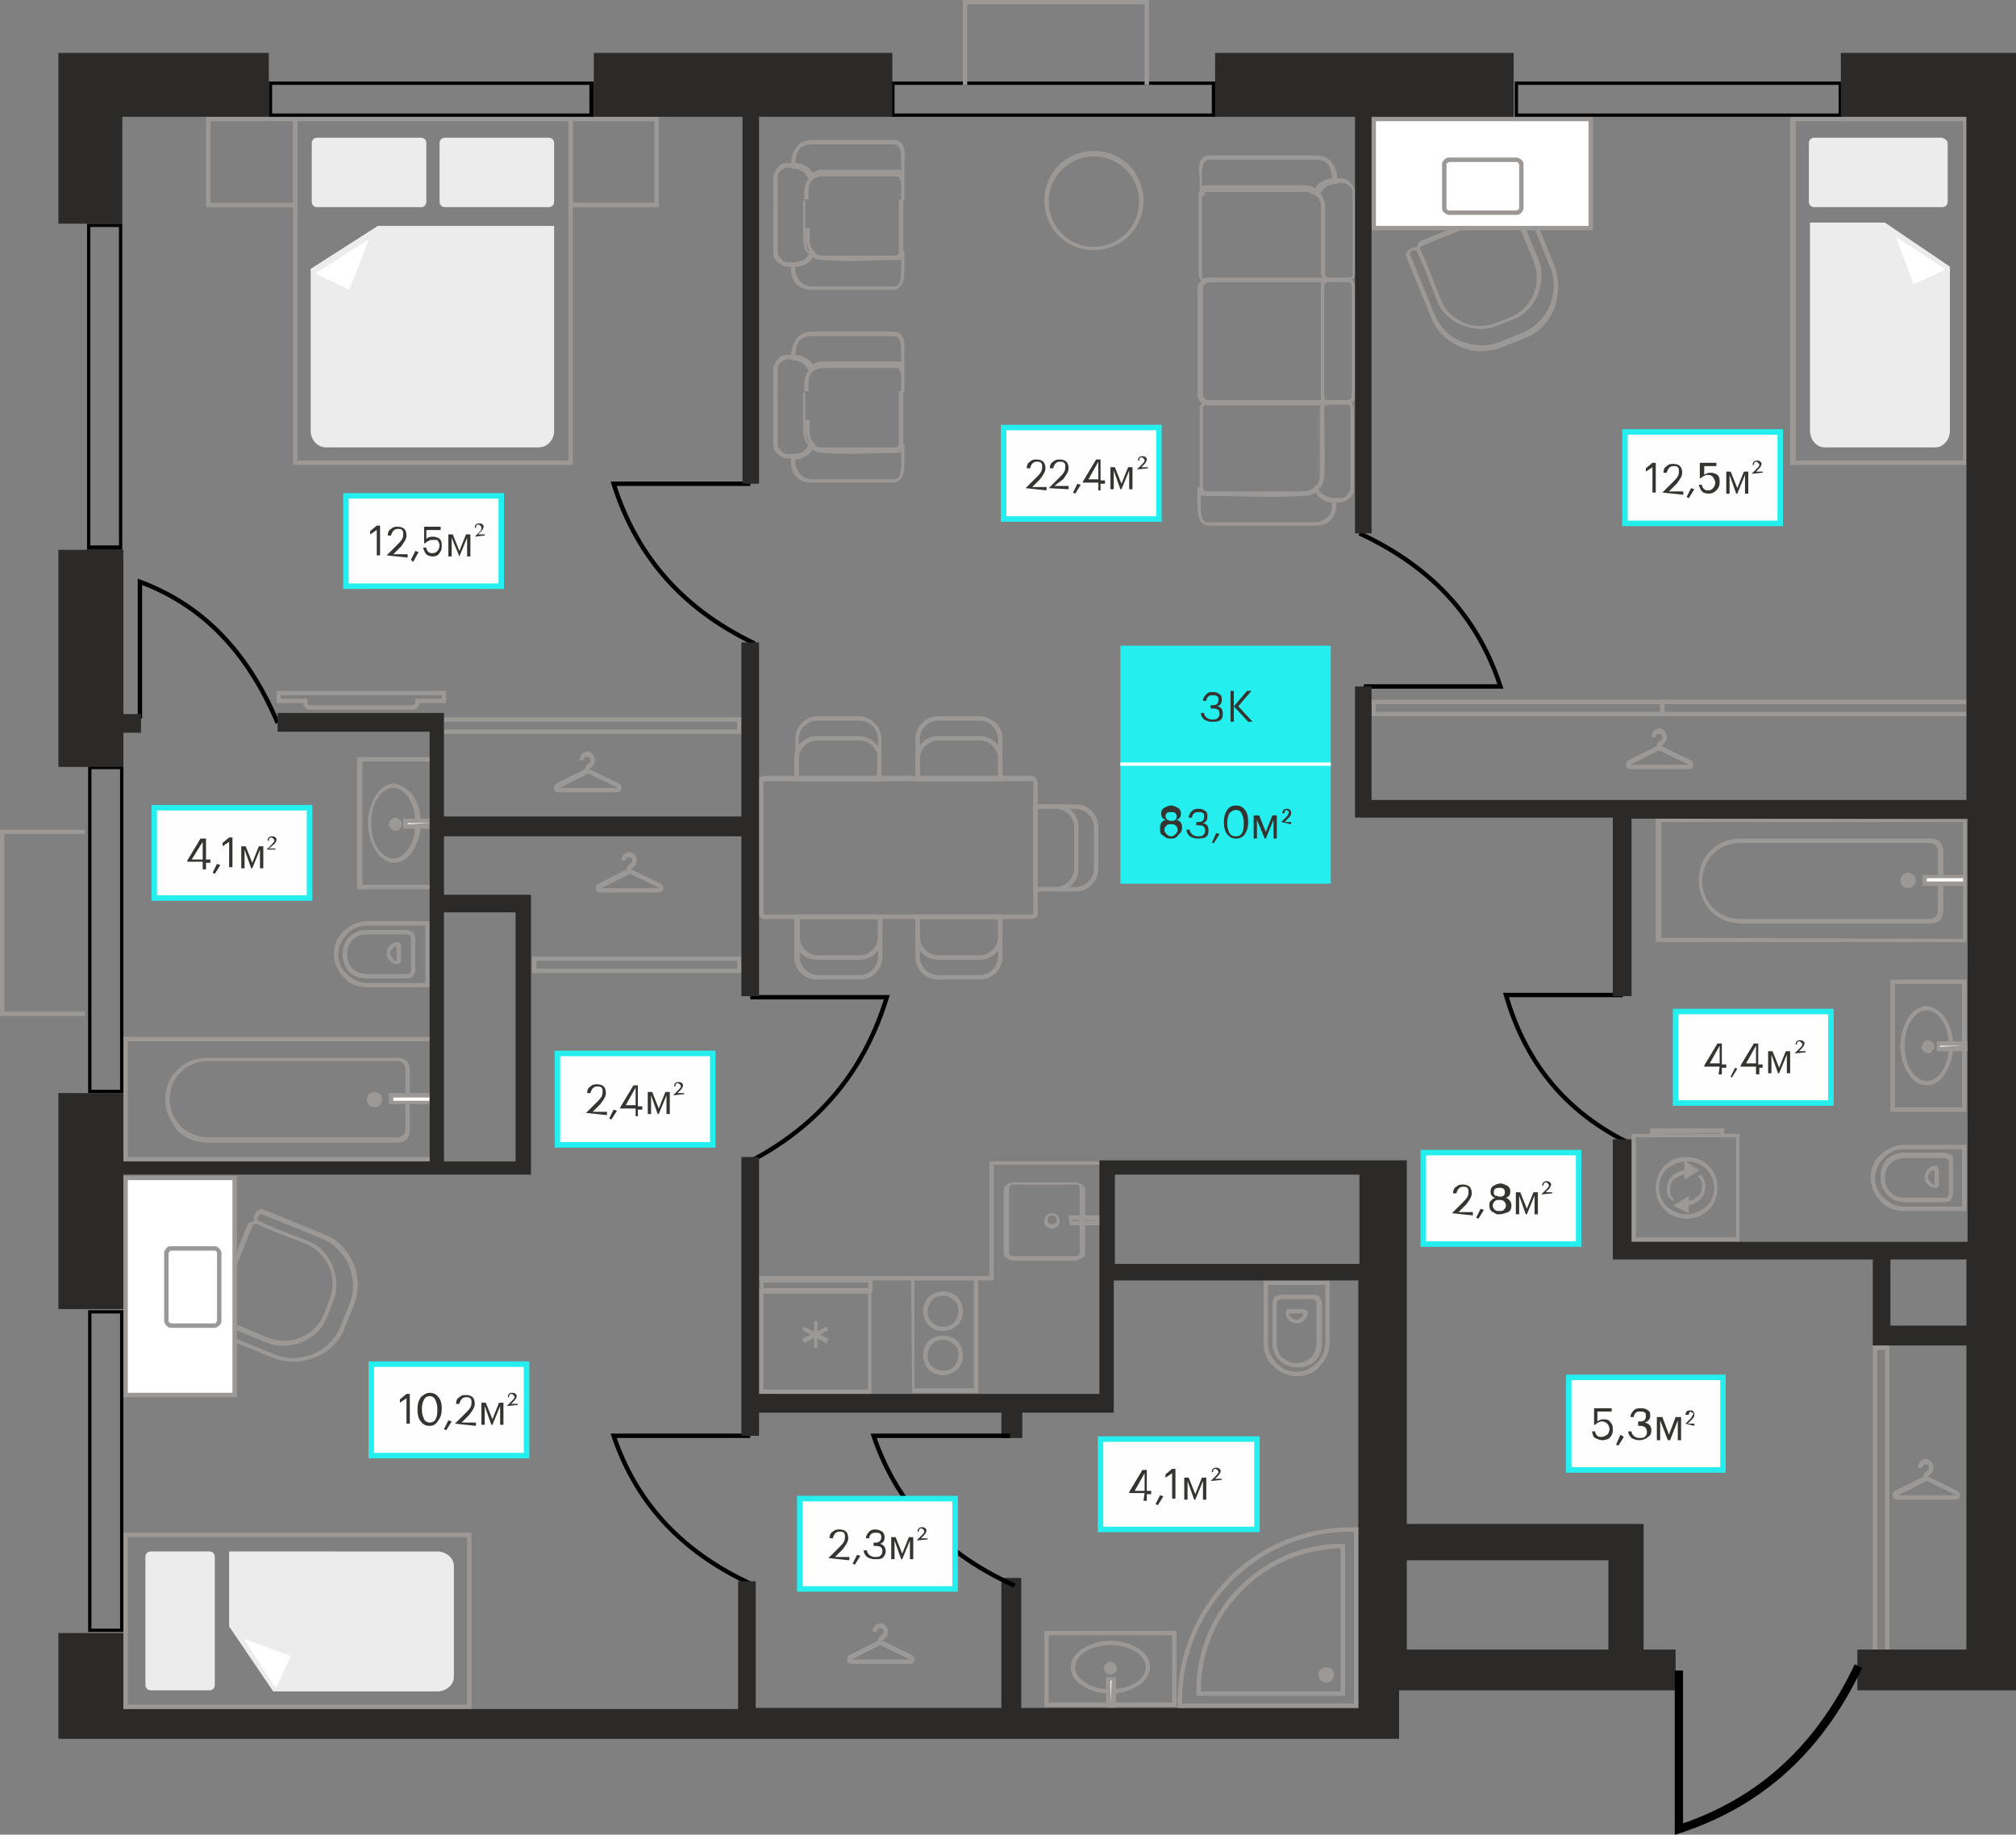 <?xml version="1.0" encoding="utf-8"?><!--Generator: Adobe Illustrator 26.1.0, SVG Export Plug-In . SVG Version: 6.00 Build 0)--><svg version="1.1" id="Слой_1" xmlns:xodm="http://www.corel.com/coreldraw/odm/2003" xmlns="http://www.w3.org/2000/svg" xmlns:xlink="http://www.w3.org/1999/xlink" x="0px" y="0px" viewBox="0 0 183 166.5" style="enable-background:new 0 0 183 166.5;" xml:space="preserve"><rect x="0" y="0" width="183" height="166.5" fill="#808080" stroke="none"/><style type="text/css">.st0{fill:#9C9896;}
	.st1{fill-rule:evenodd;clip-rule:evenodd;fill:#FFFFFF;}
	.st2{fill:#9C9896;stroke:#9C9896;stroke-width:0.4;stroke-miterlimit:10;}
	.st3{fill-rule:evenodd;clip-rule:evenodd;fill:#ECECEC;}
	.st4{fill:none;stroke:#9C9896;stroke-width:0.4;stroke-miterlimit:2.261;}
	.st5{fill:#9C9895;}
	.st6{fill:none;stroke:#000000;stroke-width:0.4;stroke-miterlimit:2.261;}
	.st7{fill-rule:evenodd;clip-rule:evenodd;fill:#2B2A29;}
	.st8{fill:none;stroke:#000000;stroke-width:0.4;stroke-miterlimit:10;}
	.st9{fill:#FEFEFE;stroke:#24EEEE;stroke-width:0.5;stroke-miterlimit:10;}
	.st10{fill:#363431;}
	.st11{fill:#24EEEE;}
	.st12{enable-background:new    ;}
	.st13{fill:#FEFEFE;}
	.st14{fill:#FEFEFE;stroke:#24EEEE;stroke-width:0.5;stroke-miterlimit:10;}
	.st15{fill:none;stroke:#000000;stroke-width:0.75;stroke-miterlimit:2.261;}</style><g id="Слой_x0020_1"><g id="_2646514052960"><g><path class="st0" d="M39,83.8v5.8h-5.7c-0.8,0-1.6-0.3-2.1-0.9c-0.5-0.5-0.9-1.3-0.9-2.1c0-0.8,0.3-1.6,0.9-2.1
				c0.5-0.5,1.3-0.9,2.1-0.9H39V83.8z M38.6,89.2V84h-5.3c-0.7,0-1.4,0.3-1.8,0.8c-0.5,0.5-0.8,1.1-0.8,1.8s0.3,1.4,0.8,1.8
				c0.5,0.5,1.1,0.8,1.8,0.8L38.6,89.2L38.6,89.2z"/><path class="st0" d="M37.7,85.2V88c0,0.2-0.1,0.4-0.2,0.6c-0.1,0.1-0.4,0.2-0.6,0.2h-3.6c-0.6,0-1.2-0.2-1.6-0.6s-0.6-1-0.6-1.6
				s0.2-1.2,0.6-1.6s1-0.6,1.6-0.6h3.6c0.2,0,0.4,0.1,0.6,0.2C37.6,84.7,37.7,85,37.7,85.2L37.7,85.2z M37.3,88v-2.8
				c0-0.1,0-0.2-0.1-0.3c-0.1-0.1-0.2-0.1-0.3-0.1h-3.6c-0.5,0-1,0.2-1.3,0.5s-0.5,0.8-0.5,1.3s0.2,1,0.5,1.3s0.8,0.5,1.3,0.5h3.6
				c0.1,0,0.2,0,0.3-0.1S37.3,88.1,37.3,88z"/><path class="st0" d="M36.4,85.9v1.3c0,0.1,0,0.2-0.1,0.2c-0.1,0.1-0.2,0.1-0.2,0.1l0,0c-0.3,0-0.5-0.1-0.7-0.3
				c-0.2-0.2-0.3-0.4-0.3-0.7l0,0c0-0.3,0.1-0.5,0.3-0.7s0.4-0.3,0.7-0.3l0,0c0.1,0,0.2,0,0.2,0.1C36.4,85.7,36.4,85.8,36.4,85.9
				L36.4,85.9z M36,87.2v-1.3c-0.2,0-0.3,0.1-0.4,0.2c-0.1,0.1-0.2,0.3-0.2,0.4l0,0c0,0.2,0.1,0.3,0.2,0.4
				C35.7,87.1,35.8,87.2,36,87.2z"/></g><g><path class="st0" d="M39,69.1h-6.1v11.2H39C39,80.3,39,69.1,39,69.1z M32.6,68.7h6.7v12h-6.9v-12H32.6z"/><path class="st0" d="M37.7,74.7c0-0.9-0.2-1.7-0.6-2.3c-0.4-0.6-0.9-0.9-1.4-0.9s-1,0.3-1.4,0.9s-0.6,1.4-0.6,2.3
				s0.2,1.7,0.6,2.3c0.4,0.6,0.9,0.9,1.4,0.9s1-0.3,1.4-0.9C37.5,76.4,37.7,75.6,37.7,74.7z M37.5,72.2c0.4,0.6,0.7,1.5,0.7,2.5
				s-0.3,1.8-0.7,2.5s-1.1,1.1-1.7,1.1s-1.3-0.4-1.7-1.1c-0.4-0.6-0.7-1.5-0.7-2.5s0.3-1.8,0.7-2.5s1.1-1.1,1.7-1.1
				C36.4,71.2,37,71.6,37.5,72.2z"/><polygon class="st1" points="39.2,74.5 36.8,74.5 36.8,75 39.2,75 			"/><path class="st0" d="M39,74.7h-2v0.1L39,74.7L39,74.7z M36.8,74.3h2.6v0.9h-2.8v-0.9H36.8L36.8,74.3z"/><path class="st0" d="M35.8,74.4c-0.2,0-0.3,0.1-0.3,0.3c0,0.2,0.1,0.3,0.3,0.3s0.3-0.1,0.3-0.3C36.2,74.5,36,74.4,35.8,74.4z
				 M35.8,74.7C35.9,74.7,35.9,74.7,35.8,74.7C35.9,74.8,35.8,74.8,35.8,74.7C35.8,74.8,35.8,74.8,35.8,74.7L35.8,74.7z"/><g><path class="st0" d="M35.5,74.4c0.1-0.1,0.2-0.2,0.4-0.2c0.1,0,0.3,0.1,0.4,0.2c0.1,0.1,0.2,0.2,0.2,0.4c0,0.1-0.1,0.3-0.2,0.4
					c-0.1,0.1-0.2,0.2-0.4,0.2c-0.1,0-0.3-0.1-0.4-0.2c-0.1-0.1-0.2-0.2-0.2-0.4S35.4,74.4,35.5,74.4z M35.9,74.6L35.9,74.6
					L35.9,74.6z M35.9,74.6L35.9,74.6L35.9,74.6L35.9,74.6z M35.9,74.7L35.9,74.7L35.9,74.7C36,74.7,35.9,74.7,35.9,74.7L35.9,74.7
					L35.9,74.7z M35.8,74.7L35.8,74.7C35.9,74.8,35.9,74.7,35.8,74.7L35.8,74.7z M35.8,74.7L35.8,74.7L35.8,74.7z M35.8,74.7
					L35.8,74.7C35.7,74.8,35.8,74.8,35.8,74.7C35.8,74.8,35.8,74.7,35.8,74.7z M35.8,74.7L35.8,74.7C35.8,74.6,35.8,74.6,35.8,74.7
					L35.8,74.7L35.8,74.7L35.8,74.7L35.8,74.7L35.8,74.7L35.8,74.7C35.9,74.7,35.8,74.7,35.8,74.7z M35.8,74.7L35.8,74.7
					C35.7,74.7,35.8,74.8,35.8,74.7L35.8,74.7z M35.8,74.8L35.8,74.8L35.8,74.8z M35.8,74.7L35.8,74.7L35.8,74.7z M35.8,74.6
					C35.8,74.7,35.7,74.7,35.8,74.6L35.8,74.6L35.8,74.6L35.8,74.6L35.8,74.6z M35.9,74.6L35.9,74.6L35.9,74.6z M35.8,74.7
					L35.8,74.7C35.9,74.8,35.9,74.8,35.8,74.7C35.9,74.8,35.8,74.7,35.8,74.7z"/></g></g><g id="_2651296350928"><path class="st0" d="M39.4,94.3v11.1c-9.4,0-18.8,0-28.2,0V94.1h28.2V94.3z M39,105V94.5H11.6V105H39L39,105z"/><path class="st0" d="M15,99.8L15,99.8c0-1.1,0.4-2.1,1.1-2.7c0.7-0.7,1.6-1.1,2.7-1.1h17.3c0.3,0,0.6,0.1,0.8,0.3
				c0.2,0.2,0.3,0.5,0.3,0.8v5.5c0,0.3-0.1,0.6-0.3,0.8c-0.2,0.2-0.5,0.3-0.8,0.3H18.8c-1,0-2-0.4-2.7-1.1
				C15.4,101.7,15,100.8,15,99.8L15,99.8z M15.4,99.7L15.4,99.7c0,1,0.4,1.9,1,2.5s1.5,1,2.4,1h17.3c0.2,0,0.4-0.1,0.5-0.2
				s0.2-0.3,0.2-0.5V97c0-0.2-0.1-0.4-0.2-0.5c-0.1-0.1-0.3-0.2-0.5-0.2H18.8c-0.9,0-1.8,0.4-2.4,1C15.8,97.9,15.4,98.8,15.4,99.7
				L15.4,99.7z"/><polygon class="st1" points="39.2,100.1 35.5,100.1 35.5,99.4 39.2,99.4 			"/><path class="st0" d="M39.2,100.2h-3.9v-1h4L39.2,100.2L39.2,100.2L39.2,100.2z M35.7,99.9H39v-0.3h-3.3V99.9z"/><path class="st0" d="M34,99.3c-0.3,0-0.5,0.2-0.5,0.5s0.2,0.5,0.5,0.5s0.5-0.2,0.5-0.5S34.3,99.3,34,99.3z"/><path class="st0" d="M34,99.4c-0.1,0-0.2,0-0.2,0.1c-0.1,0.1-0.1,0.1-0.1,0.2s0,0.2,0.1,0.2c0.1,0.1,0.1,0.1,0.2,0.1
				c0.1,0,0.2,0,0.2-0.1c0.1-0.1,0.1-0.1,0.1-0.2s0-0.2-0.1-0.2C34.2,99.5,34.1,99.4,34,99.4L34,99.4z M33.5,99.3
				c0.1-0.1,0.3-0.2,0.5-0.2s0.3,0.1,0.5,0.2c0.1,0.1,0.2,0.3,0.2,0.5s-0.1,0.4-0.2,0.5c-0.1,0.1-0.3,0.2-0.5,0.2s-0.4-0.1-0.5-0.2
				s-0.2-0.3-0.2-0.5C33.3,99.5,33.4,99.4,33.5,99.3z"/></g><g id="_2651296352032"><path class="st0" d="M178.5,74.4v11.1c-9.4,0-18.8,0-28.2,0V74.3L178.5,74.4L178.5,74.4z M178.2,85.2V74.6h-27.4v10.5L178.2,85.2
				z"/><path class="st0" d="M154.2,79.9L154.2,79.9c0-1.1,0.4-2.1,1.1-2.7c0.7-0.7,1.6-1.1,2.7-1.1h17.3c0.3,0,0.6,0.1,0.8,0.3
				c0.2,0.2,0.3,0.5,0.3,0.8v5.5c0,0.3-0.1,0.6-0.3,0.8c-0.2,0.2-0.5,0.3-0.8,0.3H158c-1,0-2-0.4-2.7-1.1
				C154.6,81.9,154.2,81,154.2,79.9L154.2,79.9z M154.5,79.9L154.5,79.9c0,1,0.4,1.9,1,2.5s1.5,1,2.4,1h17.3c0.2,0,0.4-0.1,0.5-0.2
				s0.2-0.3,0.2-0.5v-5.5c0-0.2-0.1-0.4-0.2-0.5c-0.1-0.1-0.3-0.2-0.5-0.2h-17.3c-0.9,0-1.8,0.4-2.4,1
				C154.9,78.1,154.6,78.9,154.5,79.9L154.5,79.9z"/><polygon class="st1" points="178.4,80.2 174.7,80.2 174.7,79.6 178.4,79.6 			"/><path class="st0" d="M178.4,80.4h-3.9v-1h4v1H178.4L178.4,80.4z M174.9,80h3.3v-0.3h-3.3V80z"/><path class="st0" d="M173.2,79.4c-0.3,0-0.5,0.2-0.5,0.5s0.2,0.5,0.5,0.5s0.5-0.2,0.5-0.5S173.4,79.4,173.2,79.4z"/><path class="st0" d="M173.2,79.6c-0.1,0-0.2,0-0.2,0.1c-0.1,0.1-0.1,0.1-0.1,0.2s0,0.2,0.1,0.2c0.1,0.1,0.1,0.1,0.2,0.1
				c0.1,0,0.2,0,0.2-0.1c0.1-0.1,0.1-0.1,0.1-0.2s0-0.2-0.1-0.2C173.3,79.6,173.3,79.6,173.2,79.6z M172.7,79.4
				c0.1-0.1,0.3-0.2,0.5-0.2s0.3,0.1,0.5,0.2c0.1,0.1,0.2,0.3,0.2,0.5s-0.1,0.4-0.2,0.5c-0.1,0.1-0.3,0.2-0.5,0.2s-0.4-0.1-0.5-0.2
				s-0.2-0.3-0.2-0.5C172.5,79.7,172.6,79.5,172.7,79.4L172.7,79.4z"/></g><g id="_2646468724864"><path class="st0" d="M178.1,89.3H172v11.2h6.1V89.3z M171.8,88.9h6.7v12h-6.9v-12H171.8L171.8,88.9z"/><path class="st0" d="M176.9,94.9c0-0.9-0.2-1.7-0.6-2.3c-0.4-0.6-0.9-0.9-1.4-0.9s-1,0.3-1.4,0.9s-0.6,1.4-0.6,2.3
				s0.2,1.7,0.6,2.3c0.4,0.6,0.9,0.9,1.4,0.9s1-0.3,1.4-0.9C176.7,96.6,176.9,95.8,176.9,94.9z M176.6,92.4c0.4,0.6,0.7,1.5,0.7,2.5
				s-0.3,1.8-0.7,2.5s-1.1,1.1-1.7,1.1c-0.7,0-1.3-0.4-1.7-1.1c-0.4-0.6-0.7-1.5-0.7-2.5s0.3-1.8,0.7-2.5s1.1-1.1,1.7-1.1
				C175.6,91.4,176.2,91.8,176.6,92.4z"/><polygon class="st1" points="178.3,94.7 176,94.7 176,95.2 178.3,95.2 			"/><path class="st0" d="M178.1,94.9h-2V95L178.1,94.9L178.1,94.9z M176,94.5h2.6v0.9h-2.8v-0.9H176L176,94.5z"/><path class="st0" d="M175,94.6c-0.2,0-0.3,0.1-0.3,0.3c0,0.2,0.1,0.3,0.3,0.3s0.3-0.1,0.3-0.3C175.3,94.8,175.2,94.6,175,94.6z
				 M175,94.9C175.1,94.9,175.1,94.9,175,94.9C175.1,95,175,95,175,94.9C175,95,174.9,95,175,94.9C174.9,94.9,175,94.9,175,94.9z"/><g><path class="st0" d="M174.6,94.6c0.1-0.1,0.2-0.2,0.4-0.2c0.1,0,0.3,0.1,0.4,0.2c0.1,0.1,0.2,0.2,0.2,0.4c0,0.1-0.1,0.3-0.2,0.4
					c-0.1,0.1-0.2,0.2-0.4,0.2c-0.1,0-0.3-0.1-0.4-0.2c-0.1-0.1-0.2-0.2-0.2-0.4C174.5,94.8,174.6,94.7,174.6,94.6z M175.1,94.9
					L175.1,94.9L175.1,94.9z M175.1,94.9L175.1,94.9L175.1,94.9L175.1,94.9L175.1,94.9z M175.1,94.9L175.1,94.9L175.1,94.9
					L175.1,94.9L175.1,94.9L175.1,94.9z M175,94.9L175,94.9c0.1,0.1,0.1,0,0.1,0H175z M175,94.9L175,94.9L175,94.9z M175,94.9
					L175,94.9C174.9,95,175,95,175,94.9L175,94.9L175,94.9z M175,94.9L175,94.9C175,94.8,174.9,94.8,175,94.9L175,94.9L175,94.9
					L175,94.9L175,94.9L175,94.9L175,94.9L175,94.9L175,94.9z M175,94.9h-0.1C174.9,95,174.9,95,175,94.9L175,94.9z M174.9,95
					L174.9,95L174.9,95z M175,94.9L175,94.9L175,94.9z M174.9,94.8C174.9,94.9,174.9,94.9,174.9,94.8L174.9,94.8L174.9,94.8
					L174.9,94.8L174.9,94.8z M175.1,94.8C175.1,94.8,175,94.8,175.1,94.8L175.1,94.8z M175,94.9L175,94.9C175,95,175.1,95,175,94.9
					L175,94.9L175,94.9z"/></g></g><g><path class="st0" d="M178.5,104.1v5.8h-5.7c-0.8,0-1.6-0.3-2.1-0.9c-0.5-0.5-0.9-1.3-0.9-2.1c0-0.8,0.3-1.6,0.9-2.1
				c0.5-0.5,1.3-0.9,2.1-0.9h5.7V104.1z M178.1,109.5v-5.2h-5.3c-0.7,0-1.4,0.3-1.8,0.8c-0.5,0.5-0.8,1.1-0.8,1.8
				c0,0.7,0.3,1.4,0.8,1.8c0.5,0.5,1.1,0.8,1.8,0.8L178.1,109.5L178.1,109.5z"/><path class="st0" d="M177.3,105.5v2.8c0,0.2-0.1,0.4-0.2,0.6c-0.1,0.1-0.4,0.2-0.6,0.2h-3.6c-0.6,0-1.2-0.2-1.6-0.7
				c-0.4-0.4-0.6-1-0.6-1.6s0.2-1.2,0.6-1.6c0.4-0.4,1-0.6,1.6-0.6h3.6c0.2,0,0.4,0.1,0.6,0.2S177.3,105.3,177.3,105.5L177.3,105.5z
				 M176.9,108.3v-2.8c0-0.1,0-0.2-0.1-0.3c-0.1-0.1-0.2-0.1-0.3-0.1h-3.6c-0.5,0-1,0.2-1.3,0.5s-0.5,0.8-0.5,1.3s0.2,1,0.5,1.3
				s0.8,0.5,1.3,0.5h3.6c0.1,0,0.2,0,0.3-0.1C176.8,108.5,176.9,108.4,176.9,108.3z"/><path class="st0" d="M176,106.2v1.3c0,0.1,0,0.2-0.1,0.2c-0.1,0.1-0.2,0.1-0.2,0.1l0,0c-0.3,0-0.5-0.1-0.7-0.3
				c-0.2-0.2-0.3-0.4-0.3-0.7l0,0c0-0.3,0.1-0.5,0.3-0.7s0.4-0.3,0.7-0.3l0,0c0.1,0,0.2,0,0.2,0.1C175.9,106,176,106.1,176,106.2
				L176,106.2z M175.6,107.5v-1.3c-0.2,0-0.3,0.1-0.4,0.2c-0.1,0.1-0.2,0.3-0.2,0.4l0,0c0,0.2,0.1,0.3,0.2,0.4
				C175.3,107.4,175.4,107.5,175.6,107.5L175.6,107.5z"/></g><g><path class="st0" d="M148.5,112.3h9.1v-9.1h-9.1V112.3L148.5,112.3z M157.7,112.7h-9.6v-9.8h9.8c0,3.3,0,6.5,0,9.8H157.7
				L157.7,112.7z"/><path class="st0" d="M153.1,110.2c0.7,0,1.3-0.3,1.8-0.7c0.4-0.4,0.7-1,0.7-1.7s-0.3-1.3-0.7-1.7c-0.4-0.4-1.1-0.7-1.8-0.7
				s-1.3,0.3-1.8,0.7c-0.4,0.4-0.7,1-0.7,1.7s0.3,1.3,0.7,1.7C151.8,109.9,152.4,110.2,153.1,110.2z M155.1,109.8
				c-0.5,0.5-1.2,0.8-2,0.8s-1.5-0.3-2-0.8s-0.8-1.2-0.8-2s0.3-1.5,0.8-2s1.2-0.8,2-0.8s1.5,0.3,2,0.8s0.8,1.2,0.8,2
				C155.9,108.6,155.6,109.3,155.1,109.8z"/><path class="st0" d="M151.8,109c-0.1-0.2-0.3-0.3-0.4-0.5c-0.1-0.2-0.1-0.4-0.1-0.6c0-0.5,0.2-0.9,0.5-1.2
				c0.3-0.3,0.8-0.5,1.2-0.5v0.4c-0.4,0-0.7,0.2-1,0.4c-0.3,0.2-0.4,0.6-0.4,1c0,0.2,0,0.3,0.1,0.5s0.2,0.3,0.3,0.4L151.8,109
				L151.8,109z M154.4,106.6c0.1,0.2,0.3,0.3,0.3,0.5c0.1,0.2,0.1,0.4,0.1,0.6c0,0.5-0.2,0.9-0.5,1.2c-0.3,0.3-0.8,0.5-1.2,0.5V109
				c0.4,0,0.7-0.2,1-0.4c0.3-0.2,0.4-0.6,0.4-1c0-0.2,0-0.3-0.1-0.5s-0.2-0.3-0.3-0.4L154.4,106.6L154.4,106.6z"/><path class="st0" d="M150.1,102.9h6v-0.1L150.1,102.9L150.1,102.9z M156.3,103.2h-6.5v-0.8h6.7v0.8H156.3z"/><polygon class="st2" points="153.1,105.7 153.1,106.7 153.9,106.2 			"/><polygon class="st2" points="153.1,108.9 152.3,109.4 153.1,109.8 			"/></g><path class="st0" d="M48.7,87.9h18.2v-0.7H48.7C48.7,87.2,48.7,87.9,48.7,87.9z M67.1,88.3H48.3v-1.5h19v1.5H67.1z"/><path class="st0" d="M56.4,78.1c0-0.3,0.2-0.6,0.4-0.7c0.1,0,0.2-0.1,0.3-0.1s0.2,0,0.3,0.1c0.2,0.1,0.4,0.3,0.4,0.7
			c0,0.4-0.2,0.5-0.3,0.6s-0.1,0.1-0.2,0.2l2.7,1.3c0.1,0.1,0.2,0.2,0.2,0.3c0,0.1,0,0.2,0,0.2c0,0.1-0.1,0.1-0.1,0.2
			C60,81,59.9,81,59.8,81h-5.3c-0.1,0-0.3-0.1-0.3-0.1c-0.1-0.1-0.1-0.1-0.1-0.2s0-0.2,0-0.2c0-0.1,0.1-0.2,0.2-0.3l2.6-1.3
			c0-0.3,0.2-0.4,0.3-0.5s0.2-0.1,0.2-0.3c0-0.2-0.1-0.3-0.2-0.3h-0.1H57c-0.1,0-0.2,0.1-0.2,0.3L56.4,78.1L56.4,78.1z M59.9,80.6
			l-2.7-1.3l-2.6,1.3l0,0l0,0l0,0l0,0H59.9C59.9,80.7,59.9,80.7,59.9,80.6C59.9,80.7,59.9,80.7,59.9,80.6L59.9,80.6L59.9,80.6
			L59.9,80.6z"/><g><path class="st0" d="M121.3,45.4v0.5c0,0.5-0.2,1-0.5,1.3s-0.8,0.5-1.3,0.5h-9.7c-0.9,0-1.1-0.8-1.1-1.8c0-0.2,0-0.5,0-0.8
				s0-0.6,0-0.9h0.4c0,0.1,0,0.2,0.1,0.3s0.2,0.1,0.2,0.1c2.6,0,6.5,0.2,9,0c0.5,0,0.9-0.4,0.9-0.4l0.2-0.2l0.1,0.3
				c0.1,0.3,0.3,0.5,0.5,0.7s0.5,0.3,0.9,0.3h0.2L121.3,45.4L121.3,45.4z M120.9,45.9v-0.3c-0.3,0-0.6-0.1-0.9-0.3
				c-0.2-0.2-0.4-0.4-0.6-0.6c-0.2,0.1-0.5,0.3-1,0.3c-2.8,0.2-6.3,0-9.2,0l0,0c-0.1,0-0.1,0-0.2-0.1v0.3c0,0.3,0,0.5,0,0.8
				c0,0.8,0.1,1.4,0.7,1.4h9.7c0.4,0,0.8-0.2,1-0.4C120.8,46.7,120.9,46.4,120.9,45.9L120.9,45.9z"/><path class="st0" d="M109.8,14.1h9.7c0.7,0,1.2,0.3,1.5,0.8c0.3,0.4,0.4,1,0.4,1.6v0.2h-0.2c-0.3,0-0.6,0.1-0.9,0.3
				c-0.2,0.2-0.4,0.4-0.5,0.7l-0.1,0.3l-0.2-0.2c-0.2-0.2-0.3-0.3-0.5-0.3c-0.2-0.1-0.3-0.1-0.5-0.1h-8.8c-0.1,0-0.2,0-0.3,0.1
				c-0.1,0.1-0.1,0.2-0.1,0.3h-0.4c0-0.3,0-0.6,0-0.9s0-0.6,0-0.8C108.7,14.9,108.9,14.1,109.8,14.1L109.8,14.1z M119.5,14.5h-9.7
				c-0.6,0-0.7,0.6-0.7,1.4c0,0.3,0,0.5,0,0.8v0.2c0.1-0.1,0.2-0.1,0.4-0.1h8.8c0.2,0,0.4,0,0.7,0.1c0.1,0.1,0.3,0.1,0.4,0.2
				c0.1-0.3,0.3-0.5,0.6-0.6c0.3-0.2,0.6-0.3,0.9-0.3c0-0.4-0.1-0.9-0.3-1.2C120.4,14.7,120.1,14.5,119.5,14.5L119.5,14.5z"/><path class="st0" d="M120.6,36.3h1.7c0.1,0,0.2,0,0.3-0.1c0.1-0.1,0.1-0.2,0.1-0.3V26c0-0.1,0-0.2-0.1-0.3s-0.2-0.1-0.3-0.1h-1.7
				c-0.1,0-0.2,0-0.3,0.1s-0.1,0.2-0.1,0.3v10c0,0.1,0,0.2,0.1,0.3C120.4,36.3,120.5,36.3,120.6,36.3z M122.3,36.7h-1.7
				c-0.2,0-0.4-0.1-0.5-0.2s-0.2-0.3-0.2-0.5V26c0-0.2,0.1-0.4,0.2-0.5s0.3-0.2,0.5-0.2h1.7c0.2,0,0.4,0.1,0.5,0.2s0.2,0.3,0.2,0.5
				v10c0,0.2-0.1,0.4-0.2,0.5S122.5,36.7,122.3,36.7z"/><path class="st0" d="M109.7,25.2h10.9v0.4c-0.1,0-0.2,0-0.3,0.1s-0.1,0.2-0.1,0.3v10c0,0.1,0,0.2,0.1,0.3s0.2,0.1,0.3,0.1v0.4
				h-10.9c-0.3,0-0.5-0.1-0.7-0.3s-0.3-0.4-0.3-0.7v-9.6c0-0.3,0.1-0.5,0.3-0.7C109.2,25.3,109.5,25.2,109.7,25.2L109.7,25.2z
				 M120,25.6h-10.2c-0.2,0-0.3,0.1-0.4,0.2s-0.2,0.2-0.2,0.4v9.6c0,0.2,0.1,0.3,0.2,0.4s0.2,0.2,0.4,0.2H120
				c-0.1-0.1-0.1-0.2-0.1-0.4V26C119.9,25.8,119.9,25.7,120,25.6L120,25.6z"/><path class="st0" d="M109.5,25.2H120c0,0.1,0.1,0.1,0.1,0.2c0.1,0.1,0.3,0.2,0.5,0.2h-11.1c-0.2,0-0.4-0.1-0.5-0.2
				s-0.2-0.3-0.2-0.5v-7.2c0-0.2,0.1-0.4,0.2-0.5s0.3-0.2,0.5-0.2h8.8c0.2,0,0.5,0,0.7,0.1c0.1,0.1,0.3,0.1,0.4,0.2
				c0,0.1-0.1,0.2-0.1,0.3v0.1l0.1,0.1c-0.1-0.1-0.3-0.2-0.5-0.3c-0.2-0.1-0.4-0.1-0.6-0.1h-8.8c-0.1,0-0.2,0-0.3,0.1
				c-0.1,0.1-0.1,0.2-0.1,0.3V25c0,0.1,0,0.2,0.1,0.3C109.4,25.2,109.4,25.2,109.5,25.2L109.5,25.2z M119.9,18.5
				c-0.1-0.4-0.3-0.7-0.5-0.9c0.1,0.1,0.3,0.3,0.3,0.5C119.8,18.3,119.8,18.4,119.9,18.5L119.9,18.5z"/><path class="st0" d="M121.2,16.2h0.5c0.4,0,0.7,0.1,0.9,0.4c0.2,0.2,0.4,0.6,0.4,0.9v7.3c0,0.2-0.1,0.4-0.2,0.5s-0.3,0.2-0.5,0.2
				h-1.7c-0.2,0-0.4-0.1-0.5-0.2s-0.2-0.3-0.2-0.5v-6.1c0-0.2,0-0.4-0.1-0.6s-0.2-0.4-0.3-0.5l-0.1-0.1v-0.1
				c0.1-0.4,0.4-0.7,0.7-0.9C120.3,16.4,120.7,16.2,121.2,16.2L121.2,16.2L121.2,16.2z M121.5,16.6h-0.4c-0.3,0-0.6,0.1-0.8,0.3
				c-0.2,0.1-0.4,0.3-0.5,0.6c0.1,0.2,0.3,0.3,0.3,0.5c0.1,0.2,0.2,0.5,0.2,0.7v6.1c0,0.1,0,0.2,0.1,0.3c0.1,0.1,0.2,0.1,0.3,0.1
				h1.7c0.1,0,0.2,0,0.3-0.1c0.1-0.1,0.1-0.2,0.1-0.3v-7.3c0-0.3-0.1-0.5-0.3-0.6c-0.2-0.2-0.4-0.3-0.6-0.3H121.5L121.5,16.6z"/><path class="st0" d="M121.2,45.2h0.5c0.2,0,0.5-0.1,0.6-0.3c0.2-0.2,0.3-0.4,0.3-0.6v-7.2c0-0.1,0-0.2-0.1-0.3s-0.2-0.1-0.3-0.1
				h-1.7c-0.1,0-0.2,0-0.3,0.1c-0.1,0.1-0.1,0.2-0.1,0.3v6c0,0.3-0.1,0.5-0.2,0.7s-0.2,0.4-0.3,0.5c0.1,0.2,0.3,0.4,0.5,0.6
				C120.5,45.1,120.8,45.2,121.2,45.2L121.2,45.2L121.2,45.2z M121.5,45.6h-0.4c-0.4,0-0.8-0.1-1.1-0.3c-0.3-0.2-0.6-0.5-0.7-0.9
				v-0.1l0.1-0.1c0.1-0.1,0.3-0.3,0.3-0.5c0.1-0.2,0.1-0.4,0.1-0.6v-6c0-0.2,0.1-0.4,0.2-0.5s0.3-0.2,0.5-0.2h1.7
				c0.2,0,0.4,0.1,0.5,0.2c0.1,0.1,0.2,0.3,0.2,0.5v7.2c0,0.4-0.1,0.7-0.4,0.9C122.3,45.4,121.9,45.6,121.5,45.6L121.5,45.6
				L121.5,45.6z"/><path class="st0" d="M109.5,36.3h11.1v0.4c-0.1,0-0.2,0-0.3,0.1c-0.1,0.1-0.1,0.2-0.1,0.3c0,2.1,0.1,4.2,0,6.2l0,0
				c0,0.2-0.1,0.3-0.1,0.5c-0.1,0.2-0.1,0.3-0.2,0.4c-0.1,0.1-0.1,0.1-0.2,0.2c-0.2,0.2-0.4,0.3-0.6,0.4c-0.2,0.1-0.5,0.1-0.7,0.1
				h-8.8c-0.2,0-0.4-0.1-0.5-0.2c-0.1-0.1-0.2-0.3-0.2-0.5v-7.1c0-0.2,0.1-0.4,0.2-0.5C109.1,36.4,109.3,36.3,109.5,36.3L109.5,36.3
				z M120,36.7h-10.4c-0.1,0-0.2,0-0.3,0.1c-0.1,0.1-0.1,0.2-0.1,0.3v7.1c0,0.1,0,0.2,0.1,0.3s0.2,0.1,0.3,0.1h8.8
				c0.2,0,0.4,0,0.6-0.1s0.3-0.2,0.5-0.3l0.1-0.1c0.1-0.1,0.2-0.2,0.2-0.4c0.1-0.1,0.1-0.3,0.1-0.4c0.2-1.8,0-4.3,0-6.2
				C119.9,36.9,119.9,36.8,120,36.7L120,36.7z"/></g><path class="st0" d="M103.8,18.2c0,1.3-0.5,2.4-1.3,3.2c-0.8,0.8-2,1.3-3.2,1.3c-1.3,0-2.4-0.5-3.2-1.3c-0.8-0.8-1.3-2-1.3-3.2
			c0-1.3,0.5-2.4,1.3-3.2s2-1.3,3.2-1.3c1.3,0,2.4,0.5,3.2,1.3C103.3,15.8,103.8,17,103.8,18.2z M102.2,21.2
			c0.8-0.8,1.2-1.8,1.2-2.9c0-1.2-0.5-2.2-1.2-2.9c-0.8-0.8-1.8-1.2-2.9-1.2c-1.2,0-2.2,0.5-2.9,1.2c-0.8,0.8-1.2,1.8-1.2,2.9
			c0,1.2,0.5,2.2,1.2,2.9c0.8,0.8,1.8,1.2,2.9,1.2C100.4,22.4,101.5,21.9,102.2,21.2z"/><g><path class="st0" d="M26.6,11v7.4h-7.5V11H26.6z M27,18.6v-8h-8.3v8.2H27V18.6z"/><path class="st0" d="M59.4,11v7.4H52V11H59.4z M59.8,18.6v-8h-8.2v8.2h8.2V18.6z"/><path class="st0" d="M51.6,11v30.8H27V11H51.6z M52,42V10.6H26.6v31.6H52V42z"/><path class="st3" d="M28.3,13v5.3c0,0.3,0.2,0.5,0.5,0.5h9.4c0.3,0,0.5-0.2,0.5-0.5V13c0-0.3-0.2-0.5-0.5-0.5h-9.4
				C28.5,12.5,28.3,12.7,28.3,13z"/><path class="st3" d="M39.9,13v5.3c0,0.3,0.2,0.5,0.5,0.5h9.4c0.3,0,0.5-0.2,0.5-0.5V13c0-0.3-0.2-0.5-0.5-0.5h-9.4
				C40.1,12.5,39.9,12.7,39.9,13z"/><path class="st3" d="M28.2,24.4v14.7c0,0.8,0.6,1.5,1.4,1.5h19.3c0.8,0,1.4-0.7,1.4-1.5V20.5h-16L28.2,24.4L28.2,24.4z"/><path class="st1" d="M28.8,24.7l4.7-3l-1.8,4.6l-2.9-1.4C28.7,24.8,28.7,24.7,28.8,24.7z"/></g><g><path class="st0" d="M81.1,12.7h-7.4c-0.7,0-1.2,0.3-1.5,0.8c-0.3,0.4-0.4,1-0.4,1.6v0.2H72c0.3,0,0.6,0.1,0.9,0.3
				c0.2,0.2,0.4,0.4,0.5,0.7l0.1,0.3l0.2-0.2c0.2-0.2,0.3-0.3,0.5-0.3c0.2-0.1,0.3-0.1,0.5-0.1h6.6c0.1,0,0.2,0,0.3,0.1
				c0.1,0.1,0.1,0.2,0.1,0.3h0.4c0-0.3,0-0.6,0-0.9c0-0.3,0-0.6,0-0.8C82.2,13.4,82,12.7,81.1,12.7L81.1,12.7z M73.7,13.1h7.4
				c0.6,0,0.7,0.6,0.7,1.4c0,0.3,0,0.5,0,0.8v0.2c-0.1-0.1-0.2-0.1-0.4-0.1h-6.6c-0.2,0-0.4,0-0.7,0.1c-0.1,0.1-0.3,0.1-0.4,0.2
				c-0.1-0.3-0.3-0.5-0.6-0.6c-0.3-0.2-0.6-0.3-0.9-0.3c0-0.4,0.1-0.9,0.3-1.2C72.8,13.3,73.1,13.1,73.7,13.1L73.7,13.1z"/><path class="st0" d="M82.1,18.2v-2c0-0.2-0.1-0.4-0.2-0.5s-0.3-0.2-0.5-0.2h-6.6c-0.2,0-0.5,0-0.7,0.1c-0.1,0.1-0.3,0.1-0.4,0.2
				c0,0.1,0.1,0.2,0.1,0.3v0.1l-0.1,0.1c0.1-0.1,0.3-0.2,0.5-0.3c0.2-0.1,0.4-0.1,0.6-0.1h6.6c0.1,0,0.2,0,0.3,0.1
				c0.1,0.1,0.1,0.2,0.1,0.3v2C81.7,18.2,82.1,18.2,82.1,18.2z M73.3,17.1c0.1-0.4,0.3-0.7,0.5-0.9c-0.1,0.1-0.3,0.3-0.3,0.5
				C73.4,16.8,73.3,17,73.3,17.1z"/><path class="st0" d="M72,14.8h-0.5c-0.4,0-0.7,0.1-0.9,0.4c-0.2,0.2-0.4,0.6-0.4,0.9v2.1h0.4v-2.1c0-0.3,0.1-0.5,0.3-0.6
				c0.2-0.2,0.4-0.3,0.6-0.3h0.3h0.4c0.3,0,0.6,0.1,0.8,0.3c0.2,0.1,0.4,0.3,0.5,0.6c-0.1,0.2-0.3,0.3-0.3,0.5
				c-0.1,0.2-0.2,0.5-0.2,0.7v0.8h0.4v-0.8c0-0.2,0-0.4,0.1-0.6s0.2-0.4,0.3-0.5l0.1-0.1V16c-0.1-0.4-0.4-0.7-0.7-0.9
				C72.8,14.9,72.5,14.8,72,14.8L72,14.8L72,14.8z"/><path class="st0" d="M71.8,24v0.5c0,0.5,0.2,1,0.5,1.3s0.8,0.5,1.3,0.5H81c0.9,0,1.1-0.8,1.1-1.8c0-0.2,0-0.5,0-0.8s0-0.6,0-0.9
				h-0.4c0,0.1,0,0.2-0.1,0.3c-0.1,0.1-0.2,0.1-0.2,0.1c-2.6,0-4.2,0.2-6.7,0c-0.5,0-0.9-0.4-0.9-0.4l-0.2-0.2l-0.1,0.3
				c-0.1,0.3-0.3,0.5-0.5,0.7s-0.5,0.3-0.9,0.3h-0.2L71.8,24L71.8,24z M72.2,24.5v-0.3c0.3,0,0.6-0.1,0.9-0.3
				c0.2-0.2,0.4-0.4,0.6-0.6c0.2,0.1,0.5,0.3,1,0.3c2.8,0.2,4,0,6.9,0l0,0c0.1,0,0.1,0,0.2-0.1v0.3c0,0.3,0,0.5,0,0.8
				c0,0.8-0.1,1.4-0.7,1.4h-7.4c-0.4,0-0.8-0.2-1-0.4S72.2,24.9,72.2,24.5L72.2,24.5z"/><path class="st0" d="M72,23.8h-0.5c-0.2,0-0.5-0.1-0.6-0.3c-0.2-0.2-0.3-0.4-0.3-0.6v-4.7h-0.4v4.7c0,0.4,0.1,0.7,0.4,0.9
				c0.2,0.2,0.6,0.4,0.9,0.4h0.3h0.4c0.4,0,0.8-0.1,1.1-0.3c0.3-0.2,0.5-0.5,0.7-0.9v-0.1l-0.1-0.1c-0.1-0.1-0.3-0.3-0.3-0.5
				c-0.1-0.2-0.1-0.4-0.1-0.6v-1h-0.4v1c0,0.3,0.1,0.5,0.2,0.7s0.2,0.4,0.3,0.5c-0.1,0.2-0.3,0.4-0.5,0.6
				C72.7,23.7,72.4,23.8,72,23.8L72,23.8L72,23.8z"/><path class="st0" d="M72.9,18.2c0,0.4,0,3.3,0,3.7l0,0c0,0.2,0.1,0.3,0.1,0.5s0.1,0.3,0.2,0.4s0.1,0.1,0.2,0.2
				c0.2,0.2,0.4,0.3,0.6,0.4s0.5,0.1,0.7,0.1h6.6c0.2,0,0.4-0.1,0.5-0.2S82,23,82,22.8v-4.7h-0.4v4.7c0,0.1,0,0.2-0.1,0.3
				c-0.1,0.1-0.2,0.1-0.3,0.1h-6.6c-0.2,0-0.4,0-0.6-0.1s-0.3-0.2-0.5-0.3l-0.1-0.1c-0.1-0.1-0.2-0.2-0.2-0.4
				c-0.1-0.1-0.1-0.3-0.1-0.4c0-0.4,0-3.3,0-3.7L72.9,18.2L72.9,18.2z"/></g><g><path class="st0" d="M81.1,30.1h-7.4c-0.7,0-1.2,0.3-1.5,0.8c-0.3,0.4-0.4,1-0.4,1.6v0.2H72c0.3,0,0.6,0.1,0.9,0.3
				c0.2,0.2,0.4,0.4,0.5,0.7l0.1,0.3l0.2-0.2c0.2-0.2,0.3-0.3,0.5-0.3c0.2-0.1,0.3-0.1,0.5-0.1h6.6c0.1,0,0.2,0,0.3,0.1
				c0.1,0.1,0.1,0.2,0.1,0.3h0.4c0-0.3,0-0.6,0-0.9c0-0.3,0-0.6,0-0.8C82.2,30.9,82,30.1,81.1,30.1L81.1,30.1z M73.7,30.5h7.4
				c0.6,0,0.7,0.6,0.7,1.4c0,0.3,0,0.5,0,0.8v0.2c-0.1-0.1-0.2-0.1-0.4-0.1h-6.6c-0.2,0-0.4,0-0.7,0.1C74,33,73.8,33,73.7,33.1
				c-0.1-0.3-0.3-0.5-0.6-0.6c-0.3-0.2-0.6-0.3-0.9-0.3c0-0.4,0.1-0.9,0.3-1.2C72.8,30.7,73.1,30.5,73.7,30.5L73.7,30.5z"/><path class="st0" d="M82.1,35.6v-2c0-0.2-0.1-0.4-0.2-0.5s-0.3-0.2-0.5-0.2h-6.6c-0.2,0-0.5,0-0.7,0.1c-0.1,0.1-0.3,0.1-0.4,0.2
				c0,0.1,0.1,0.2,0.1,0.3v0.1l-0.1,0.1c0.1-0.1,0.3-0.2,0.5-0.3s0.4-0.1,0.6-0.1h6.6c0.1,0,0.2,0,0.3,0.1c0.1,0.1,0.1,0.2,0.1,0.3
				v2C81.7,35.6,82.1,35.6,82.1,35.6z M73.3,34.5c0.1-0.4,0.3-0.7,0.5-0.9c-0.1,0.1-0.3,0.3-0.3,0.5C73.4,34.3,73.3,34.4,73.3,34.5z
				"/><path class="st0" d="M72,32.2h-0.5c-0.4,0-0.7,0.1-0.9,0.4c-0.2,0.2-0.4,0.6-0.4,0.9v2.1h0.4v-2.1c0-0.3,0.1-0.5,0.3-0.6
				c0.2-0.2,0.4-0.3,0.6-0.3h0.3h0.4c0.3,0,0.6,0.1,0.8,0.3c0.2,0.1,0.4,0.3,0.5,0.6c-0.1,0.2-0.3,0.3-0.3,0.5
				c-0.1,0.2-0.2,0.5-0.2,0.7v0.8h0.4v-0.8c0-0.2,0-0.4,0.1-0.6c0.1-0.2,0.2-0.4,0.3-0.5l0.1-0.1v-0.1c-0.1-0.4-0.4-0.7-0.7-0.9
				C72.8,32.4,72.5,32.2,72,32.2L72,32.2L72,32.2z"/><path class="st0" d="M71.8,41.4V42c0,0.5,0.2,1,0.5,1.3s0.8,0.5,1.3,0.5H81c0.9,0,1.1-0.8,1.1-1.8c0-0.2,0-0.5,0-0.8s0-0.6,0-0.9
				h-0.4c0,0.1,0,0.2-0.1,0.3s-0.2,0.1-0.2,0.1c-2.6,0-4.2,0.2-6.7,0c-0.5,0-0.9-0.4-0.9-0.4L73.5,40l-0.1,0.3
				c-0.1,0.3-0.3,0.5-0.5,0.7s-0.5,0.3-0.9,0.3h-0.2V41.4L71.8,41.4z M72.2,42v-0.3c0.3,0,0.6-0.1,0.9-0.3c0.2-0.2,0.4-0.4,0.6-0.6
				c0.2,0.1,0.5,0.3,1,0.3c2.8,0.2,4,0,6.9,0l0,0c0.1,0,0.1,0,0.2-0.1v0.3c0,0.3,0,0.5,0,0.8c0,0.8-0.1,1.4-0.7,1.4h-7.4
				c-0.4,0-0.8-0.2-1-0.4S72.2,42.4,72.2,42z"/><path class="st0" d="M72,41.2h-0.5c-0.2,0-0.5-0.1-0.6-0.3c-0.2-0.2-0.3-0.4-0.3-0.6v-4.7h-0.4v4.7c0,0.4,0.1,0.7,0.4,0.9
				c0.2,0.2,0.6,0.4,0.9,0.4h0.3h0.4c0.4,0,0.8-0.1,1.1-0.3c0.3-0.2,0.5-0.5,0.7-0.9v-0.1l-0.1-0.1c-0.1-0.1-0.3-0.3-0.3-0.5
				c-0.1-0.2-0.1-0.4-0.1-0.6v-1h-0.4v1c0,0.3,0.1,0.5,0.2,0.7s0.2,0.4,0.3,0.5c-0.1,0.2-0.3,0.4-0.5,0.6
				C72.7,41.1,72.4,41.2,72,41.2L72,41.2L72,41.2z"/><path class="st0" d="M72.9,35.6c0,0.4,0,3.3,0,3.7l0,0c0,0.2,0.1,0.3,0.1,0.5c0.1,0.2,0.1,0.3,0.2,0.4c0.1,0.1,0.1,0.1,0.2,0.2
				c0.2,0.2,0.4,0.3,0.6,0.4c0.2,0.1,0.5,0.1,0.7,0.1h6.6c0.2,0,0.4-0.1,0.5-0.2s0.2-0.3,0.2-0.5v-4.7h-0.4v4.7c0,0.1,0,0.2-0.1,0.3
				s-0.2,0.1-0.3,0.1h-6.6c-0.2,0-0.4,0-0.6-0.1s-0.3-0.2-0.5-0.3l-0.1-0.1c-0.1-0.1-0.2-0.2-0.2-0.4c-0.1-0.1-0.1-0.3-0.1-0.4
				c0-0.4,0-3.3,0-3.7H72.9L72.9,35.6z"/></g><g><path class="st0" d="M151.1,64.6h27.4v-0.7h-27.4V64.6z M178.7,65h-28v-1.5h28.2V65H178.7L178.7,65z"/><path class="st0" d="M149.9,66.9c0-0.3,0.2-0.6,0.4-0.7c0.1,0,0.2-0.1,0.3-0.1s0.2,0,0.3,0.1c0.2,0.1,0.4,0.3,0.4,0.7
				c0,0.4-0.2,0.5-0.3,0.6s-0.1,0.1-0.2,0.2l2.7,1.3c0.1,0.1,0.2,0.2,0.2,0.3c0,0.1,0,0.2,0,0.2c0,0.1-0.1,0.2-0.1,0.2
				c-0.1,0.1-0.2,0.1-0.3,0.1H148c-0.1,0-0.3-0.1-0.3-0.1c-0.1-0.1-0.1-0.1-0.1-0.2s0-0.2,0-0.2c0-0.1,0.1-0.2,0.2-0.3l2.6-1.3
				c0-0.3,0.2-0.4,0.3-0.5s0.2-0.1,0.2-0.3c0-0.2-0.1-0.3-0.2-0.3h-0.1h-0.1c-0.1,0-0.2,0.1-0.2,0.3L149.9,66.9L149.9,66.9z
				 M153.3,69.4l-2.7-1.3l-2.6,1.3l0,0l0,0l0,0l0,0H153.3C153.3,69.6,153.3,69.5,153.3,69.4C153.3,69.5,153.4,69.5,153.3,69.4
				L153.3,69.4C153.3,69.5,153.3,69.5,153.3,69.4z"/><path class="st0" d="M150.7,64.6h-25.8v-0.7h25.8V64.6z M124.7,65h26.4v-1.5h-26.6V65H124.7L124.7,65z"/></g><path class="st4" d="M40.3,62.9h-15v0.7h2.4v0.1c0,0.3,0.2,0.5,0.4,0.5h9.4c0.2,0,0.4-0.2,0.4-0.5v-0.1h2.4L40.3,62.9L40.3,62.9z"/><g><path class="st0" d="M178.3,10.6h-15.8v31.6h16V10.6H178.3L178.3,10.6z M163,11h15.2v30.8H163V11L163,11z"/><path class="st3" d="M176.8,13v5.3c0,0.3-0.2,0.5-0.5,0.5h-11.6c-0.3,0-0.5-0.2-0.5-0.5V13c0-0.3,0.2-0.5,0.5-0.5h11.6
				C176.6,12.6,176.8,12.8,176.8,13z"/><path class="st3" d="M177,24.2v14.9c0,0.8-0.6,1.5-1.3,1.5h-10.1c-0.7,0-1.3-0.7-1.3-1.5V20.2h6.8L177,24.2L177,24.2z"/><path class="st1" d="M176.4,24.3l-4.3-2.8l1.6,4.3l2.6-1.2C176.5,24.6,176.6,24.4,176.4,24.3L176.4,24.3z"/></g><g><path class="st0" d="M138.5,18.8l2.2,5.4c0.5,1.2,0.4,2.4,0,3.5c-0.5,1.1-1.3,2-2.5,2.5l-2,0.8c-1.2,0.5-2.4,0.4-3.5,0
				s-2-1.3-2.5-2.5l-2.2-5.4c0-0.1,0-0.1,0-0.2s0.1-0.1,0.1-0.1l0.2-0.1c0.1,0,0.1,0,0.2,0c0.1,0,0.1,0.1,0.1,0.1
				c0.6,1.2,1.3,3.1,1.8,4.4c0.4,1.1,1.3,1.9,2.3,2.3s2.2,0.5,3.3,0l1.3-0.5c1.1-0.4,1.9-1.3,2.3-2.3c0.4-1,0.5-2.2,0-3.3
				c-0.6-1.4-1.2-2.9-1.8-4.4c0-0.1,0-0.1,0-0.2s0.1-0.1,0.1-0.1c0.1,0,0.2-0.1,0.3-0.1s0.1,0,0.2,0
				C138.4,18.7,138.5,18.8,138.5,18.8L138.5,18.8z M141.1,24.1l-2.2-5.4c-0.1-0.2-0.2-0.3-0.3-0.3c-0.1-0.1-0.3-0.1-0.5,0
				c-0.1,0-0.2,0.1-0.3,0.1c-0.1,0.1-0.3,0.2-0.3,0.3c-0.1,0.1-0.1,0.3,0,0.5c0.5,1.4,1.2,3,1.8,4.4c0.4,1,0.4,2,0,3
				c-0.4,0.9-1.1,1.7-2.1,2.1l-1.3,0.5c-1,0.4-2,0.4-3,0c-0.9-0.4-1.7-1.1-2.1-2.1c-0.6-1.4-1.1-3-1.8-4.4c-0.1-0.2-0.2-0.3-0.3-0.3
				c-0.1-0.1-0.3-0.1-0.5,0c-0.1,0-0.1,0.1-0.2,0.1c-0.2,0.1-0.3,0.2-0.3,0.3c-0.1,0.1-0.1,0.3,0,0.5l2.2,5.4
				c0.5,1.3,1.5,2.2,2.7,2.7c1.2,0.5,2.5,0.5,3.8,0l2-0.8c1.3-0.5,2.2-1.5,2.7-2.7C141.5,26.7,141.6,25.4,141.1,24.1z"/><path class="st0" d="M137.4,19.3l1.8,4.4c0.4,1,0.4,2,0,3c-0.4,0.9-1.1,1.7-2.1,2.1l-1.3,0.5c-1,0.4-2,0.4-3,0
				c-0.9-0.4-1.7-1.1-2.1-2.1c-0.6-1.3-1.1-3.1-1.8-4.4c0-0.1,0-0.2,0-0.3c0-0.1,0.1-0.2,0.2-0.2l7.7-3.1c0.1,0,0.2,0,0.3,0
				S137.4,19.2,137.4,19.3L137.4,19.3z M139.6,23.5l-1.8-4.4c-0.1-0.2-0.2-0.4-0.4-0.4c-0.2-0.1-0.4-0.1-0.6,0l-7.7,3.1
				c-0.2,0.1-0.4,0.2-0.4,0.4c-0.1,0.2-0.1,0.4,0,0.6l1.8,4.4c0.4,1.1,1.3,1.9,2.3,2.3s2.1,0.5,3.2,0l1.3-0.5
				c1.1-0.4,1.9-1.3,2.3-2.3C140,25.7,140,24.6,139.6,23.5L139.6,23.5z"/><polygon class="st1" points="124.7,20.7 144.4,20.7 144.4,10.8 124.7,10.8 			"/><path class="st0" d="M124.7,20.9h19.9V10.6h-20.1v10.3L124.7,20.9L124.7,20.9z M144.2,20.5h-19.3V11h19.3V20.5z"/><path class="st0" d="M131.3,18.9v-4c0-0.1,0-0.1,0.1-0.1l0.1-0.1h6.2c0.1,0,0.1,0,0.1,0.1l0.1,0.1v4c0,0.1,0,0.1-0.1,0.1
				l-0.1,0.1h-6.2c-0.1,0-0.1,0-0.1-0.1C131.3,19,131.3,19,131.3,18.9L131.3,18.9z M130.9,14.9v4c0,0.2,0.1,0.3,0.2,0.4
				c0.1,0.1,0.3,0.2,0.4,0.2h6.2c0.2,0,0.3-0.1,0.4-0.2c0.1-0.1,0.2-0.3,0.2-0.4v-4c0-0.2-0.1-0.3-0.2-0.4c-0.1-0.1-0.3-0.2-0.4-0.2
				h-6.2c-0.2,0-0.3,0.1-0.4,0.2C131,14.6,130.9,14.7,130.9,14.9L130.9,14.9z"/></g><path d="M24.7,10.3h28.8V7.7H24.7V10.3z M24.4,7.4h29.5v3.2H24.4V7.4z"/><path d="M81.2,10.3H110V7.7H81.2V10.3z M80.9,7.4h29.5v3.2H80.9V7.4z"/><path d="M137.8,10.3h29.1V7.7h-29.1V10.3z M137.5,7.4h29.7v3.2h-29.7V7.4z"/><path d="M8.2,20.6v28.9h2.6V20.6H8.2z M11.1,20.3v29.6H7.9V20.3H11.1z"/><path d="M8.3,69.8v29.1h2.6V69.8H8.3z M11.2,69.5v29.7H8V69.5H11.2z"/><path d="M8.3,119.2v28.6h2.6v-28.6C10.9,119.2,8.3,119.2,8.3,119.2z M11.2,118.9v29.2H8v-29.2C8,118.9,11.2,118.9,11.2,118.9z"/><polygon class="st5" points="87.6,0 104.3,0 104.3,7.7 103.9,7.7 103.9,0.4 87.8,0.4 87.8,7.7 87.4,7.7 87.4,0 		"/><polygon class="st5" points="0,92 0,75.3 7.7,75.3 7.7,75.7 0.4,75.7 0.4,91.8 7.7,91.8 7.7,92.2 0,92.2 		"/><path class="st6" d="M12.7,65.2c0-4.1,0-8.3,0-12.4c5.1,1.9,9.5,5.7,12.5,12.8"/><path class="st6" d="M68.1,43.9c-4.1,0-8.3,0-12.4,0c1.9,6,5.7,11.1,12.8,14.5"/><path class="st6" d="M123.8,62.3c4.1,0,8.3,0,12.4,0c-1.9-5.8-5.7-10.6-12.8-13.9"/><path class="st6" d="M147.3,90.3c-3.5,0-7,0-10.6,0c1.6,5.5,4.8,10.2,10.9,13.3"/><path class="st6" d="M68.1,90.5c4.1,0,8.3,0,12.4,0c-1.9,6.2-5.7,11.5-12.8,15.1"/><path class="st6" d="M68.1,130.3c-4.1,0-8.3,0-12.4,0c1.9,5.6,5.7,10.4,12.8,13.6"/><path class="st0" d="M40.3,66.2h26.6v-0.7H40.3V66.2z M67.1,66.6H39.9v-1.5h27.4v1.5H67.1z"/><path class="st0" d="M52.6,69c0-0.3,0.2-0.6,0.4-0.7c0.1,0,0.2-0.1,0.3-0.1s0.2,0,0.3,0.1c0.2,0.1,0.4,0.3,0.4,0.7
			c0,0.4-0.2,0.5-0.3,0.6s-0.1,0.1-0.2,0.2l2.7,1.3c0.1,0.1,0.2,0.2,0.2,0.3c0,0.1,0,0.2,0,0.2c0,0.1-0.1,0.1-0.1,0.2
			c-0.1,0.1-0.2,0.1-0.3,0.1h-5.3c-0.1,0-0.3-0.1-0.3-0.1c-0.1-0.1-0.1-0.1-0.1-0.2s0-0.2,0-0.2c0-0.1,0.1-0.2,0.2-0.3l2.6-1.3
			c0-0.3,0.2-0.4,0.3-0.5s0.2-0.1,0.2-0.3c0-0.2-0.1-0.3-0.2-0.3h-0.1h-0.1c-0.1,0-0.2,0.1-0.2,0.3L52.6,69L52.6,69z M56.1,71.5
			l-2.7-1.3l-2.6,1.3l0,0l0,0l0,0l0,0H56.1C56.1,71.6,56.1,71.6,56.1,71.5C56.1,71.6,56.1,71.6,56.1,71.5L56.1,71.5L56.1,71.5
			L56.1,71.5z"/><g><path class="st0" d="M88.4,126H83v-9.8h5.4V126L88.4,126z M82.8,126.4h6v-10.6h-6.1L82.8,126.4L82.8,126.4L82.8,126.4z"/><path class="st0" d="M87,119c0,0.4-0.2,0.8-0.4,1c-0.3,0.3-0.6,0.4-1,0.4s-0.8-0.2-1-0.4c-0.3-0.3-0.4-0.6-0.4-1s0.2-0.8,0.4-1
				c0.3-0.3,0.6-0.4,1-0.4s0.8,0.2,1,0.4C86.9,118.2,87,118.6,87,119L87,119z M86.9,120.3c0.3-0.3,0.5-0.8,0.5-1.3s-0.2-1-0.5-1.3
				s-0.8-0.5-1.3-0.5s-1,0.2-1.3,0.5s-0.5,0.8-0.5,1.3s0.2,1,0.5,1.3s0.8,0.5,1.3,0.5S86.5,120.6,86.9,120.3z"/><path class="st0" d="M87,123c0,0.4-0.2,0.8-0.4,1c-0.3,0.3-0.6,0.4-1,0.4s-0.8-0.2-1-0.4c-0.3-0.3-0.4-0.6-0.4-1s0.2-0.8,0.4-1
				c0.3-0.3,0.6-0.4,1-0.4s0.8,0.2,1,0.4C86.9,122.2,87,122.6,87,123z M86.9,124.3c0.3-0.3,0.5-0.8,0.5-1.3s-0.2-1-0.5-1.3
				s-0.8-0.5-1.3-0.5s-1,0.2-1.3,0.5s-0.5,0.8-0.5,1.3s0.2,1,0.5,1.3s0.8,0.5,1.3,0.5S86.5,124.6,86.9,124.3L86.9,124.3z"/></g><g><path class="st0" d="M92,114.4h5.6c0.2,0,0.4-0.1,0.6-0.2s0.3-0.3,0.3-0.5V108c0-0.2-0.1-0.4-0.3-0.5c-0.2-0.1-0.4-0.2-0.6-0.2
				H92c-0.2,0-0.4,0.1-0.6,0.2s-0.3,0.3-0.3,0.5v5.7c0,0.2,0.1,0.4,0.3,0.5C91.6,114.3,91.8,114.4,92,114.4L92,114.4z M97.6,114H92
				c-0.1,0-0.3,0-0.3-0.1c-0.1-0.1-0.1-0.2-0.1-0.3v-5.7c0-0.1,0.1-0.2,0.1-0.3c0.1-0.1,0.2-0.1,0.3-0.1h5.6c0.1,0,0.3,0,0.3,0.1
				c0.1,0.1,0.1,0.2,0.1,0.3v5.7c0,0.1,0,0.2-0.1,0.3C97.8,114,97.7,114,97.6,114L97.6,114z"/><path class="st0" d="M95.5,111.1c-0.1,0-0.2,0-0.3-0.1c-0.1-0.1-0.1-0.2-0.1-0.3c0-0.1,0-0.2,0.1-0.3c0.1-0.1,0.2-0.1,0.3-0.1
				s0.2,0,0.3,0.1c0.1,0.1,0.1,0.2,0.1,0.3c0,0.1,0,0.2-0.1,0.3C95.7,111.1,95.6,111.1,95.5,111.1L95.5,111.1z M95,111.3
				c0.1,0.1,0.3,0.2,0.5,0.2s0.4-0.1,0.5-0.2s0.2-0.3,0.2-0.5s-0.1-0.4-0.2-0.5s-0.3-0.2-0.5-0.2s-0.4,0.1-0.5,0.2s-0.2,0.3-0.2,0.5
				S94.8,111.2,95,111.3L95,111.3z"/><path class="st0" d="M97.1,111.2h3.2v-0.9H97L97.1,111.2L97.1,111.2L97.1,111.2z M100,110.8h-2.7v-0.1L100,110.8L100,110.8z"/></g><polygon class="st0" points="68.9,116.2 90.2,116.2 90.2,115.8 68.9,115.8 		"/><g><path class="st0" d="M120.5,116.2h-5.8v5.7c0,0.8,0.3,1.6,0.9,2.1c0.5,0.5,1.3,0.9,2.1,0.9c0.8,0,1.6-0.3,2.1-0.9
				c0.5-0.5,0.9-1.3,0.9-2.1v-5.7H120.5z M115.1,116.6h5.2v5.3c0,0.7-0.3,1.4-0.8,1.8c-0.5,0.5-1.1,0.8-1.8,0.8
				c-0.7,0-1.4-0.3-1.8-0.8c-0.5-0.5-0.8-1.1-0.8-1.8L115.1,116.6L115.1,116.6z"/><path class="st0" d="M119.1,117.5h-2.8c-0.2,0-0.4,0.1-0.6,0.2c-0.1,0.1-0.2,0.4-0.2,0.6v3.6c0,0.6,0.2,1.2,0.7,1.6
				c0.4,0.4,1,0.6,1.6,0.6s1.2-0.2,1.6-0.6s0.6-1,0.6-1.6v-3.6c0-0.2-0.1-0.4-0.2-0.6S119.3,117.5,119.1,117.5L119.1,117.5z
				 M116.3,117.9h2.8c0.1,0,0.2,0,0.3,0.1c0.1,0.1,0.1,0.2,0.1,0.3v3.6c0,0.5-0.2,1-0.5,1.3s-0.8,0.5-1.3,0.5s-1-0.2-1.3-0.5
				s-0.5-0.8-0.5-1.3v-3.6c0-0.1,0-0.2,0.1-0.3C116.1,118,116.2,117.9,116.3,117.9z"/><path class="st0" d="M118.3,118.8H117c-0.1,0-0.2,0-0.2,0.1c-0.1,0.1-0.1,0.2-0.1,0.2l0,0c0,0.3,0.1,0.5,0.3,0.7
				c0.2,0.2,0.4,0.3,0.7,0.3l0,0c0.3,0,0.5-0.1,0.7-0.3c0.2-0.2,0.3-0.4,0.3-0.7l0,0c0-0.1,0-0.2-0.1-0.2
				C118.5,118.9,118.4,118.8,118.3,118.8L118.3,118.8z M117,119.2h1.3c0,0.2-0.1,0.3-0.2,0.4s-0.3,0.2-0.4,0.2l0,0
				c-0.2,0-0.3-0.1-0.4-0.2C117.1,119.5,117,119.4,117,119.2L117,119.2z"/></g><g><path class="st0" d="M95.2,154.5v-6.1h11.2v6.1C106.4,154.5,95.2,154.5,95.2,154.5z M94.8,148.2v6.7h12V148h-12V148.2L94.8,148.2
				z"/><path class="st0" d="M100.8,153.3c-0.9,0-1.7-0.2-2.3-0.6c-0.6-0.4-0.9-0.9-0.9-1.4s0.3-1,0.9-1.4s1.4-0.6,2.3-0.6
				s1.7,0.2,2.3,0.6c0.6,0.4,0.9,0.9,0.9,1.4s-0.3,1-0.9,1.4C102.5,153.1,101.7,153.3,100.8,153.3z M98.3,153
				c0.6,0.4,1.5,0.7,2.5,0.7s1.8-0.3,2.5-0.7s1.1-1.1,1.1-1.7c0-0.7-0.4-1.3-1.1-1.7c-0.6-0.4-1.5-0.7-2.5-0.7s-1.8,0.3-2.5,0.7
				s-1.1,1.1-1.1,1.7C97.2,152,97.6,152.6,98.3,153z"/><polygon class="st1" points="100.5,154.7 100.5,152.4 101,152.4 101,154.7 			"/><path class="st0" d="M100.8,154.5v-2h0.1L100.8,154.5L100.8,154.5z M100.4,152.4v2.6h0.9v-2.8h-0.9V152.4L100.4,152.4z"/><path class="st0" d="M100.5,151.4c0-0.2,0.1-0.3,0.3-0.3c0.2,0,0.3,0.1,0.3,0.3s-0.1,0.3-0.3,0.3S100.5,151.6,100.5,151.4z
				 M100.7,151.4C100.7,151.4,100.7,151.5,100.7,151.4C100.8,151.5,100.8,151.4,100.7,151.4C100.8,151.4,100.8,151.3,100.7,151.4
				C100.7,151.3,100.7,151.4,100.7,151.4z"/><g><path class="st0" d="M100.4,151c-0.1,0.1-0.2,0.2-0.2,0.4c0,0.1,0.1,0.3,0.2,0.4c0.1,0.1,0.2,0.2,0.4,0.2c0.1,0,0.3-0.1,0.4-0.2
					c0.1-0.1,0.2-0.2,0.2-0.4c0-0.1-0.1-0.3-0.2-0.4c-0.1-0.1-0.2-0.2-0.4-0.2S100.5,150.9,100.4,151L100.4,151z M100.7,151.5
					L100.7,151.5L100.7,151.5z M100.7,151.5L100.7,151.5L100.7,151.5L100.7,151.5L100.7,151.5z M100.7,151.5L100.7,151.5
					L100.7,151.5C100.8,151.5,100.7,151.5,100.7,151.5L100.7,151.5z M100.8,151.4L100.8,151.4c0.1,0.1,0,0.1,0,0.1V151.4z
					 M100.8,151.4L100.8,151.4L100.8,151.4z M100.8,151.4L100.8,151.4C100.9,151.3,100.9,151.4,100.8,151.4L100.8,151.4L100.8,151.4
					z M100.8,151.4L100.8,151.4C100.7,151.4,100.7,151.3,100.8,151.4L100.8,151.4L100.8,151.4L100.8,151.4L100.8,151.4L100.8,151.4
					L100.8,151.4L100.8,151.4L100.8,151.4z M100.8,151.4v-0.1C100.8,151.3,100.8,151.3,100.8,151.4L100.8,151.4z M100.9,151.3
					L100.9,151.3L100.9,151.3z M100.8,151.4L100.8,151.4L100.8,151.4z M100.7,151.3C100.7,151.3,100.8,151.3,100.7,151.3
					L100.7,151.3L100.7,151.3L100.7,151.3L100.7,151.3z M100.7,151.5C100.7,151.5,100.7,151.4,100.7,151.5L100.7,151.5z
					 M100.8,151.4L100.8,151.4C100.9,151.4,100.9,151.5,100.8,151.4L100.8,151.4L100.8,151.4z"/></g></g><path class="st0" d="M79.2,148.1c0-0.3,0.2-0.6,0.4-0.7c0.1,0,0.2-0.1,0.3-0.1c0.1,0,0.2,0,0.3,0.1c0.2,0.1,0.4,0.3,0.4,0.7
			s-0.2,0.5-0.3,0.6c-0.1,0.1-0.1,0.1-0.2,0.2l2.7,1.3c0.1,0.1,0.2,0.2,0.2,0.3s0,0.2,0,0.2c0,0.1-0.1,0.2-0.1,0.2
			c-0.1,0.1-0.2,0.1-0.3,0.1h-5.3c-0.1,0-0.3-0.1-0.3-0.1c-0.1-0.1-0.1-0.1-0.1-0.2c0-0.1,0-0.2,0-0.2c0-0.1,0.1-0.2,0.2-0.3
			l2.6-1.3c0-0.3,0.2-0.4,0.3-0.5c0.1-0.1,0.2-0.1,0.2-0.3s-0.1-0.3-0.2-0.3h-0.1h-0.1c-0.1,0-0.2,0.1-0.2,0.3H79.2L79.2,148.1z
			 M82.6,150.6l-2.7-1.3l-2.6,1.3l0,0l0,0l0,0l0,0H82.6C82.6,150.7,82.7,150.7,82.6,150.6C82.7,150.7,82.7,150.7,82.6,150.6
			L82.6,150.6C82.7,150.7,82.7,150.6,82.6,150.6L82.6,150.6z"/><g><path class="st0" d="M11.2,154.9v-15.8h31.6v16H11.2C11.2,155.1,11.2,154.9,11.2,154.9z M11.6,139.5v15.2h30.8v-15.2H11.6
				L11.6,139.5z"/><path class="st3" d="M13.7,153.4H19c0.3,0,0.5-0.2,0.5-0.5v-11.6c0-0.3-0.2-0.5-0.5-0.5h-5.3c-0.3,0-0.5,0.2-0.5,0.5v11.6
				C13.2,153.2,13.4,153.4,13.7,153.4z"/><path class="st3" d="M24.8,153.5h14.9c0.8,0,1.5-0.6,1.5-1.3v-10.1c0-0.7-0.7-1.3-1.5-1.3H20.8v6.8L24.8,153.5L24.8,153.5z"/><path class="st1" d="M24.9,153l-2.8-4.3l4.3,1.6l-1.2,2.6C25.2,153.1,25,153.1,24.9,153L24.9,153z"/></g><g><path class="st0" d="M19.5,120.7l5.4,2.2c1.2,0.5,2.4,0.4,3.5,0c1.1-0.5,2-1.3,2.5-2.5l0.8-2c0.5-1.2,0.4-2.4,0-3.5
				c-0.5-1.1-1.3-2-2.5-2.5l-5.4-2.2c-0.1,0-0.1,0-0.2,0s-0.1,0.1-0.1,0.1l-0.1,0.2c0,0.1,0,0.1,0,0.2s0.1,0.1,0.1,0.1
				c1.2,0.6,3.1,1.3,4.4,1.8c1.1,0.4,1.9,1.3,2.3,2.3s0.5,2.2,0,3.3l-0.5,1.3c-0.4,1.1-1.3,1.9-2.3,2.3s-2.2,0.5-3.3,0
				c-1.4-0.6-2.9-1.2-4.4-1.8c-0.1,0-0.1,0-0.2,0s-0.1,0.1-0.1,0.1c0,0.1-0.1,0.2-0.1,0.3c0,0.1,0,0.1,0,0.2
				C19.4,120.6,19.4,120.6,19.5,120.7L19.5,120.7z M24.7,123.2l-5.4-2.2c-0.2-0.1-0.3-0.2-0.3-0.3c-0.1-0.1-0.1-0.3,0-0.5
				c0-0.1,0.1-0.2,0.1-0.3c0.1-0.1,0.2-0.3,0.3-0.3s0.3-0.1,0.5,0c1.4,0.5,3,1.2,4.4,1.8c1,0.4,2,0.4,3,0c0.9-0.4,1.7-1.1,2.1-2.1
				l0.5-1.3c0.4-1,0.4-2,0-3c-0.4-0.9-1.1-1.7-2.1-2.1c-1.4-0.6-3-1.1-4.4-1.8c-0.2-0.1-0.3-0.2-0.3-0.3c-0.1-0.1-0.1-0.3,0-0.5
				c0-0.1,0.1-0.1,0.1-0.2c0.1-0.2,0.2-0.3,0.3-0.3c0.1-0.1,0.3-0.1,0.5,0l5.4,2.2c1.3,0.5,2.2,1.5,2.7,2.7s0.5,2.5,0,3.8l-0.8,2
				c-0.5,1.3-1.5,2.2-2.7,2.7C27.3,123.7,26,123.7,24.7,123.2L24.7,123.2z"/><path class="st0" d="M19.9,119.6l4.4,1.8c1,0.4,2,0.4,3,0c0.9-0.4,1.7-1.1,2.1-2.1l0.5-1.3c0.4-1,0.4-2,0-3
				c-0.4-0.9-1.1-1.7-2.1-2.1c-1.3-0.6-3.1-1.1-4.4-1.8c-0.1,0-0.2,0-0.3,0c-0.1,0-0.2,0.1-0.2,0.2l-3.1,7.7c0,0.1,0,0.2,0,0.3
				C19.7,119.5,19.8,119.6,19.9,119.6L19.9,119.6z M24.1,121.8l-4.4-1.8c-0.2-0.1-0.4-0.2-0.4-0.4c-0.1-0.2-0.1-0.4,0-0.6l3.1-7.7
				c0.1-0.2,0.2-0.4,0.4-0.4c0.2-0.1,0.4-0.1,0.6,0l4.4,1.8c1.1,0.4,1.9,1.3,2.3,2.3s0.5,2.1,0,3.2l-0.5,1.3
				c-0.4,1.1-1.3,1.9-2.3,2.3C26.3,122.2,25.2,122.2,24.1,121.8L24.1,121.8z"/><polygon class="st1" points="21.3,106.9 21.3,126.6 11.4,126.6 11.4,106.9 			"/><path class="st0" d="M21.5,106.9v19.9H11.2v-20.1h10.3V106.9z M21.1,126.4v-19.3h-9.5v19.3L21.1,126.4L21.1,126.4z"/><path class="st0" d="M19.5,113.5h-4c-0.1,0-0.1,0-0.1,0.1l-0.1,0.1v6.2c0,0.1,0,0.1,0.1,0.1l0.1,0.1h4c0.1,0,0.1,0,0.1-0.1
				l0.1-0.1v-6.2c0-0.1,0-0.1-0.1-0.1C19.6,113.5,19.6,113.5,19.5,113.5L19.5,113.5z M15.5,113.1h4c0.2,0,0.3,0.1,0.4,0.2
				s0.2,0.3,0.2,0.4v6.2c0,0.2-0.1,0.3-0.2,0.4s-0.3,0.2-0.4,0.2h-4c-0.2,0-0.3-0.1-0.4-0.2c-0.1-0.1-0.2-0.3-0.2-0.4v-6.2
				c0-0.2,0.1-0.3,0.2-0.4C15.2,113.1,15.4,113.1,15.5,113.1z"/></g><polygon class="st0" points="90.2,115.8 90.2,105.4 89.8,105.4 89.8,115.8 		"/><polygon class="st0" points="90,105.7 99.8,105.7 99.8,105.4 90,105.4 		"/><g><path class="st0" d="M69.3,117.4v8.7h9.5v-8.7H69.3z M68.9,126.3V117h10.2v9.5H68.9V126.3L68.9,126.3z"/><path class="st0" d="M69.3,116.9h9.5v-0.5h-9.5V116.9z M79,117.3H69V116h10.2v1.3H79z"/><polygon class="st0" points="75.2,120.7 73,121.9 72.8,121.5 75,120.4 			"/><polygon class="st0" points="75,121.9 72.8,120.7 73,120.4 75.2,121.5 			"/><polygon class="st0" points="74.2,119.9 74.2,122.3 73.9,122.3 73.9,119.9 			"/></g><g><path class="st0" d="M94.2,82.9V71c0-0.1-0.1-0.3-0.2-0.4s-0.2-0.2-0.4-0.2H69.4c-0.1,0-0.3,0.1-0.4,0.1
				c-0.1,0.1-0.2,0.2-0.2,0.4v11.9c0,0.1,0.1,0.3,0.2,0.4s0.2,0.2,0.4,0.2h24.3c0.1,0,0.3-0.1,0.4-0.2S94.2,83,94.2,82.9L94.2,82.9z
				 M93.8,71v11.9V83c0,0,0,0-0.1,0H69.4h-0.1c0,0,0,0,0-0.1V71v-0.1c0,0,0,0,0.1,0h24.3C93.8,70.9,93.8,70.9,93.8,71
				C93.8,70.9,93.8,71,93.8,71z"/><path class="st0" d="M94.2,80.5v-7.1h3.4c0.5,0,0.9,0.2,1.2,0.5c0.3,0.3,0.5,0.7,0.5,1.2v3.7c0,0.5-0.2,0.9-0.5,1.2
				c-0.3,0.3-0.7,0.5-1.2,0.5L94.2,80.5L94.2,80.5z M93.8,73.2v7.7h3.8c0.6,0,1.1-0.2,1.5-0.6s0.6-0.9,0.6-1.5v-3.7
				c0-0.6-0.2-1.1-0.6-1.5S98.2,73,97.6,73h-3.8V73.2L93.8,73.2z"/><path class="st0" d="M94.2,80.5v-7.1h1.6c0.5,0,0.9,0.2,1.2,0.5c0.3,0.3,0.5,0.7,0.5,1.2v3.7c0,0.5-0.2,0.9-0.5,1.2
				c-0.3,0.3-0.7,0.5-1.2,0.5C95.8,80.5,94.2,80.5,94.2,80.5z M93.8,73.2v7.7h2c0.6,0,1.1-0.2,1.5-0.6s0.6-0.9,0.6-1.5v-3.7
				c0-0.6-0.2-1.1-0.6-1.5S96.4,73,95.8,73h-2V73.2L93.8,73.2z"/><path class="st0" d="M72.4,70.9H80v-3.8c0-0.6-0.2-1.1-0.6-1.5C79.1,65.3,78.5,65,78,65h-3.7c-0.6,0-1.1,0.2-1.5,0.6
				s-0.6,0.9-0.6,1.5v3.8H72.4L72.4,70.9z M79.6,70.5h-7.1v-3.4c0-0.5,0.2-0.9,0.5-1.2c0.3-0.3,0.7-0.5,1.2-0.5H78
				c0.5,0,0.9,0.2,1.2,0.5c0.3,0.3,0.5,0.7,0.5,1.2L79.6,70.5L79.6,70.5z"/><path class="st0" d="M72.4,70.9H80v-2c0-0.6-0.2-1.1-0.6-1.5s-0.9-0.6-1.5-0.6h-3.7c-0.6,0-1.1,0.2-1.5,0.6s-0.6,0.9-0.6,1.5v2
				H72.4L72.4,70.9z M79.6,70.5h-7.1v-1.6c0-0.5,0.2-0.9,0.5-1.2c0.3-0.3,0.7-0.5,1.2-0.5H78c0.5,0,0.9,0.2,1.2,0.5
				c0.3,0.3,0.5,0.7,0.5,1.2L79.6,70.5L79.6,70.5z"/><path class="st0" d="M72.6,83.4h7.1v3.4c0,0.5-0.2,0.9-0.5,1.2c-0.3,0.3-0.7,0.5-1.2,0.5h-3.7c-0.5,0-0.9-0.2-1.2-0.5
				c-0.3-0.3-0.5-0.7-0.5-1.2L72.6,83.4L72.6,83.4z M79.8,83h-7.7v3.8c0,0.6,0.2,1.1,0.6,1.5s0.9,0.6,1.5,0.6H78
				c0.6,0,1.1-0.2,1.5-0.6s0.6-0.9,0.6-1.5V83H79.8L79.8,83z"/><path class="st0" d="M72.6,83.4h7.1V85c0,0.5-0.2,0.9-0.5,1.2c-0.3,0.3-0.7,0.5-1.2,0.5h-3.7c-0.5,0-0.9-0.2-1.2-0.5
				c-0.3-0.3-0.5-0.7-0.5-1.2C72.6,85,72.6,83.4,72.6,83.4z M79.8,83h-7.7v2c0,0.6,0.2,1.1,0.6,1.5s0.9,0.6,1.5,0.6H78
				c0.6,0,1.1-0.2,1.5-0.6s0.6-0.9,0.6-1.5v-2H79.8z"/><path class="st0" d="M83.3,70.9H91v-3.8c0-0.6-0.2-1.1-0.6-1.5C90,65.3,89.5,65,88.9,65h-3.7c-0.6,0-1.1,0.2-1.5,0.6
				s-0.6,0.9-0.6,1.5v3.8H83.3L83.3,70.9z M90.6,70.5h-7.1v-3.4c0-0.5,0.2-0.9,0.5-1.2c0.3-0.3,0.7-0.5,1.2-0.5h3.7
				c0.5,0,0.9,0.2,1.2,0.5c0.3,0.3,0.5,0.7,0.5,1.2C90.6,67.1,90.6,70.5,90.6,70.5z"/><path class="st0" d="M83.3,70.9H91v-2c0-0.6-0.2-1.1-0.6-1.5s-0.9-0.6-1.5-0.6h-3.7c-0.6,0-1.1,0.2-1.5,0.6s-0.6,0.9-0.6,1.5v2
				H83.3L83.3,70.9z M90.6,70.5h-7.1v-1.6c0-0.5,0.2-0.9,0.5-1.2c0.3-0.3,0.7-0.5,1.2-0.5h3.7c0.5,0,0.9,0.2,1.2,0.5
				c0.3,0.3,0.5,0.7,0.5,1.2C90.6,68.9,90.6,70.5,90.6,70.5z"/><path class="st0" d="M83.5,83.4h7.1v3.4c0,0.5-0.2,0.9-0.5,1.2c-0.3,0.3-0.7,0.5-1.2,0.5h-3.7c-0.5,0-0.9-0.2-1.2-0.5
				c-0.3-0.3-0.5-0.7-0.5-1.2L83.5,83.4L83.5,83.4z M90.8,83h-7.7v3.8c0,0.6,0.2,1.1,0.6,1.5s0.9,0.6,1.5,0.6h3.7
				c0.6,0,1.1-0.2,1.5-0.6s0.6-0.9,0.6-1.5V83H90.8L90.8,83z"/><path class="st0" d="M83.5,83.4h7.1V85c0,0.5-0.2,0.9-0.5,1.2c-0.3,0.3-0.7,0.5-1.2,0.5h-3.7c-0.5,0-0.9-0.2-1.2-0.5
				c-0.3-0.3-0.5-0.7-0.5-1.2L83.5,83.4L83.5,83.4z M90.8,83h-7.7v2c0,0.6,0.2,1.1,0.6,1.5s0.9,0.6,1.5,0.6h3.7
				c0.6,0,1.1-0.2,1.5-0.6S91,85.6,91,85v-2H90.8L90.8,83z"/></g><path class="st0" d="M174.1,133.2c0-0.3,0.2-0.6,0.4-0.7c0.1,0,0.2-0.1,0.3-0.1s0.2,0,0.3,0.1c0.2,0.1,0.4,0.3,0.4,0.7
			s-0.2,0.5-0.3,0.6s-0.1,0.1-0.2,0.2l2.7,1.3c0.1,0.1,0.2,0.2,0.2,0.3s0,0.2,0,0.2c0,0.1-0.1,0.2-0.1,0.2c-0.1,0.1-0.2,0.1-0.3,0.1
			h-5.3c-0.1,0-0.3-0.1-0.3-0.1c-0.1-0.1-0.1-0.1-0.1-0.2c0-0.1,0-0.2,0-0.2c0-0.1,0.1-0.2,0.2-0.3l2.6-1.3c0-0.3,0.2-0.4,0.3-0.5
			s0.2-0.1,0.2-0.3s-0.1-0.3-0.2-0.3h-0.1h-0.1c-0.1,0-0.2,0.1-0.2,0.3H174.1L174.1,133.2z M177.6,135.7l-2.7-1.3l-2.6,1.3l0,0l0,0
			l0,0l0,0H177.6C177.6,135.8,177.6,135.8,177.6,135.7C177.6,135.8,177.6,135.8,177.6,135.7L177.6,135.7
			C177.6,135.8,177.6,135.7,177.6,135.7L177.6,135.7z"/><path class="st0" d="M170.4,122.5v27.2h0.7v-27.2H170.4L170.4,122.5z M170,149.9v-27.8h1.5v28H170V149.9L170,149.9z"/><path class="st7" d="M123.7,157.8h-2h-0.9h-1h-1.1h-1.1h-1.2h-0.6h-23H91H68.7h-1.6H11.2H5.3v-9.6h5.9v6.9H67v-11.6h1.6V155h22.3
			v-11.8h1.8V155h23h0.6h1.2h1.1h1.1h1h0.9h1.7v-38.8h-22.2v10.2v1.8h-1.4h-6.9v2.3h-1.9v-2.3h-22v2.1h-1.6v-2.1v-1.8V105h1.6v21.5
			h30.9v-19.9v-1.3h23.5c1.4,0,2.9,0,4.4,0l0,0c0,11,0,22,0,33H146h3.2v3.3v8.1h2.9v3.7H127v1.6v0.7v2.1H123.7L123.7,157.8z
			 M101.2,114.7h22.2v-8.1h-22.2V114.7z M40.3,74.1h27v-7.7v-1.7v-4.2v-2.2h1.6v6.4v1.7v24h-1.6v-9.2v-5.3h-27v5.3h6.5h1.4v1.5v13.1
			v9.5v1.3h-37v2.8v9.4H5.3V99.2h5.9v6.2H39v-39H25.2v-1.7H39h1.3v1.7V74.1L40.3,74.1z M5.3,4.8h5.8h13.3v5.8H11.1v9.7H5.3v-9.7
			C5.3,10.6,5.3,4.8,5.3,4.8z M127.7,141.6H146v8.1h-18.3V141.6z M183,108.9V10.6V4.8h-15.9v5.8h11.4v62h-54V62.3H123v10.2v1.7h1.5
			h21.9v16.2h1.7V74.3h30.5v38.4h-30.5v-9.3h-1.7v9.3v1.6h1.7H170v6v1.8h1.6h6.9v27.6h-9.9v3.7h9.9h4.5v-3.7v-38.8V108.9L183,108.9z
			 M178.5,120.3h-6.9v-6h6.9V120.3z M46.8,82.8v22.6h-6.5V82.8H46.8z M12.8,64.8h-1.6V49.9H5.3v19.7h5.9v-3.1h1.6L12.8,64.8
			L12.8,64.8z M124.5,10.6v37.8H123V10.6h-12.7V4.8h27.1v5.8H124.5L124.5,10.6z M68.9,10.6v33.3h-1.5V10.6H53.9V4.8H81v5.8H68.9z"/><g><path class="st0" d="M123.1,155h-16.2v-0.6c0-4.4,1.8-8.3,4.6-11.2c2.9-2.9,6.8-4.6,11.2-4.6h0.6V155H123.1z M107.3,154.6h15.6
				V139h-0.2c-4.3,0-8.1,1.7-10.9,4.5s-4.5,6.7-4.5,10.9V154.6z"/><path class="st0" d="M109,153.5h12.7v-13c-3.5,0.1-6.6,1.5-8.9,3.8C110.5,146.6,109,149.8,109,153.5L109,153.5L109,153.5z
				 M121.9,153.9h-13.3v-0.5c0-3.7,1.5-7,3.9-9.4s5.7-3.9,9.4-3.9h0.2v13.8L121.9,153.9L121.9,153.9z"/><path class="st0" d="M120.4,151.5c-0.3,0-0.5,0.2-0.5,0.5s0.2,0.5,0.5,0.5s0.5-0.2,0.5-0.5C120.9,151.8,120.7,151.5,120.4,151.5z
				"/><path class="st0" d="M120.4,151.7c-0.1,0-0.2,0-0.2,0.1c-0.1,0.1-0.1,0.1-0.1,0.2c0,0.1,0,0.2,0.1,0.2c0.1,0.1,0.1,0.1,0.2,0.1
				s0.2,0,0.2-0.1c0.1-0.1,0.1-0.1,0.1-0.2s0-0.2-0.1-0.2S120.5,151.7,120.4,151.7L120.4,151.7z M119.9,151.5
				c0.1-0.1,0.3-0.2,0.5-0.2s0.4,0.1,0.5,0.2s0.2,0.3,0.2,0.5s-0.1,0.4-0.2,0.5s-0.3,0.2-0.5,0.2s-0.4-0.1-0.5-0.2
				c-0.1-0.1-0.2-0.3-0.2-0.5C119.6,151.8,119.7,151.7,119.9,151.5L119.9,151.5z"/></g><g><polygon class="st0" points="24.1,157.8 24.1,157.8 15.8,157.8 15.8,157.8 			"/><polygon class="st0" points="56.9,157.8 56.9,157.8 48.7,157.8 48.7,157.8 			"/></g><g><path class="st8" d="M91.7,130.3c-4.1,0-8.3,0-12.4,0c1.9,5.6,5.7,10.4,12.8,13.6"/><g><g><polygon class="st9" points="28.1,81.5 14,81.5 14,73.3 28.1,73.3 					"/><path class="st10" d="M18.4,78.2H17v-0.1l1.2-2h0.5V78h0.4v0.3h-0.4v0.6h-0.3V78.2L18.4,78.2z M18.4,78v-1.6l-1,1.6H18.4z
						 M19.3,79.2l0.4-0.8l0.3,0.1l-0.5,0.8L19.3,79.2L19.3,79.2z M20.8,76.4l-0.6,0.4v-0.3l0.6-0.5h0.3v2.7h-0.3
						C20.8,78.8,20.8,76.4,20.8,76.4z M22.2,77.1v1.7h-0.3v-2h0.4l0.6,1.5l0.6-1.5h0.4v2h-0.3v-1.7l-0.7,1.7h-0.1L22.2,77.1
						L22.2,77.1z M24.2,77.1l0.5-0.5c0.1-0.1,0.2-0.2,0.2-0.3c0-0.1,0-0.1-0.1-0.2c0,0-0.1-0.1-0.2-0.1s-0.2,0.1-0.2,0.3h-0.1
						c0-0.1,0-0.2,0.1-0.3c0.1-0.1,0.2-0.1,0.3-0.1c0.1,0,0.2,0,0.3,0.1c0.1,0.1,0.1,0.1,0.1,0.2s-0.1,0.3-0.2,0.4L24.4,77H25v0.1
						H24.2L24.2,77.1L24.2,77.1z"/></g><g><polygon class="st9" points="64.7,103.9 50.6,103.9 50.6,95.6 64.7,95.6 					"/><path class="st10" d="M53.2,101l1.1-1.1c0.3-0.3,0.4-0.5,0.4-0.8c0-0.2,0-0.3-0.1-0.4s-0.2-0.1-0.4-0.1c-0.3,0-0.5,0.2-0.6,0.6
						h-0.3c0-0.3,0.1-0.5,0.3-0.6c0.2-0.2,0.4-0.2,0.6-0.2c0.3,0,0.5,0.1,0.6,0.2s0.2,0.3,0.2,0.6c0,0.3-0.2,0.6-0.5,1l-0.7,0.7h1.3
						v0.3L53.2,101L53.2,101L53.2,101z M55.3,101.5l0.4-0.8l0.3,0.1l-0.5,0.8L55.3,101.5L55.3,101.5z M57.7,100.6h-1.4v-0.1l1.2-2
						h0.4v1.9h0.4v0.3h-0.4v0.6h-0.2V100.6L57.7,100.6z M57.7,100.3v-1.6l-0.9,1.6H57.7z M59.1,99.4v1.7h-0.3v-2h0.4l0.6,1.5
						l0.6-1.5h0.4v2h-0.3v-1.7l-0.7,1.7h-0.1L59.1,99.4L59.1,99.4z M61.1,99.4l0.5-0.5c0.1-0.1,0.2-0.2,0.2-0.3c0-0.1,0-0.1-0.1-0.2
						c0,0-0.1-0.1-0.2-0.1c-0.1,0-0.2,0.1-0.2,0.3h-0.1c0-0.1,0-0.2,0.1-0.3c0.1-0.1,0.2-0.1,0.3-0.1s0.2,0,0.3,0.1s0.1,0.1,0.1,0.2
						s-0.1,0.3-0.2,0.4l-0.3,0.3h0.6v0.1L61.1,99.4L61.1,99.4L61.1,99.4z"/></g><g><polygon class="st9" points="105.2,47.1 91.1,47.1 91.1,38.8 105.2,38.8 					"/><path class="st10" d="M93.1,44.3l1.1-1.1c0.3-0.3,0.4-0.5,0.4-0.8c0-0.2,0-0.3-0.1-0.4c-0.1-0.1-0.2-0.1-0.4-0.1
						c-0.3,0-0.5,0.2-0.6,0.6h-0.3c0-0.3,0.1-0.5,0.3-0.6c0.2-0.2,0.4-0.2,0.6-0.2c0.3,0,0.5,0.1,0.6,0.2c0.1,0.1,0.2,0.3,0.2,0.6
						s-0.2,0.6-0.5,1l-0.7,0.7H95v0.3L93.1,44.3L93.1,44.3L93.1,44.3z M95.2,44.3l1.1-1.1c0.3-0.3,0.4-0.5,0.4-0.8
						c0-0.2,0-0.3-0.1-0.4c-0.1-0.1-0.2-0.1-0.4-0.1c-0.3,0-0.5,0.2-0.6,0.6h-0.3c0-0.3,0.1-0.5,0.3-0.6c0.2-0.2,0.4-0.2,0.6-0.2
						c0.3,0,0.5,0.1,0.6,0.2c0.1,0.1,0.2,0.3,0.2,0.6s-0.2,0.6-0.5,1l-0.8,0.6H97v0.3L95.2,44.3L95.2,44.3L95.2,44.3z M97.4,44.7
						l0.4-0.8l0.3,0.1l-0.5,0.8L97.4,44.7L97.4,44.7z M99.7,43.8h-1.4v-0.1l1.2-2h0.4v1.9h0.4v0.3h-0.4v0.6h-0.2V43.8L99.7,43.8z
						 M99.7,43.5v-1.6l-0.9,1.6H99.7z M101.1,42.7v1.7h-0.3v-2h0.4l0.6,1.5l0.6-1.5h0.4v2h-0.3v-1.7l-0.7,1.7h-0.1L101.1,42.7
						L101.1,42.7z M103.2,42.6l0.5-0.5c0.1-0.1,0.2-0.2,0.2-0.3s0-0.1-0.1-0.2c0,0-0.1-0.1-0.2-0.1s-0.2,0.1-0.2,0.3h-0.1
						c0-0.1,0-0.2,0.1-0.3s0.2-0.1,0.3-0.1c0.1,0,0.2,0,0.3,0.1c0.1,0.1,0.1,0.1,0.1,0.2c0,0.1-0.1,0.3-0.2,0.4l-0.3,0.3h0.6v0.1
						L103.2,42.6L103.2,42.6L103.2,42.6z"/></g><g><polygon class="st9" points="161.6,47.5 147.5,47.5 147.5,39.2 161.6,39.2 					"/><path class="st10" d="M150,42.4l-0.6,0.4v-0.3L150,42h0.3v2.7H150V42.4L150,42.4z M150.9,44.7l1.1-1.1c0.3-0.3,0.4-0.5,0.4-0.8
						c0-0.2,0-0.3-0.1-0.4c-0.1-0.1-0.2-0.1-0.4-0.1c-0.3,0-0.5,0.2-0.6,0.6H151c0-0.3,0.1-0.5,0.3-0.6c0.2-0.2,0.4-0.2,0.6-0.2
						c0.3,0,0.5,0.1,0.6,0.2c0.1,0.1,0.2,0.3,0.2,0.6s-0.2,0.6-0.5,1l-0.7,0.7h1.3v0.3L150.9,44.7L150.9,44.7L150.9,44.7z
						 M153.1,45.1l0.4-0.8l0.3,0.1l-0.5,0.8L153.1,45.1L153.1,45.1z M155.1,44.8c-0.3,0-0.5-0.1-0.6-0.2s-0.2-0.3-0.3-0.6h0.3
						c0,0.2,0.1,0.3,0.2,0.4c0.1,0.1,0.2,0.1,0.4,0.1s0.3-0.1,0.4-0.2c0.1-0.1,0.2-0.3,0.2-0.5s-0.1-0.3-0.2-0.5
						c-0.1-0.1-0.2-0.2-0.4-0.2s-0.3,0-0.4,0.1c-0.1,0-0.2,0.1-0.3,0.2h-0.1V42h1.5v0.3h-1.1v0.8c0.1-0.1,0.3-0.2,0.6-0.2
						c0.2,0,0.5,0.1,0.6,0.2c0.2,0.2,0.2,0.4,0.2,0.7s-0.1,0.5-0.3,0.7C155.6,44.7,155.4,44.8,155.1,44.8L155.1,44.8z M157,43.1v1.7
						h-0.3v-2h0.4l0.6,1.5l0.6-1.5h0.4v2h-0.3v-1.7l-0.7,1.7h-0.1L157,43.1L157,43.1z M159,43l0.5-0.5c0.1-0.1,0.2-0.2,0.2-0.3
						s0-0.1-0.1-0.2c0,0-0.1-0.1-0.2-0.1c-0.1,0-0.2,0.1-0.2,0.3h-0.1c0-0.1,0-0.2,0.1-0.3s0.2-0.1,0.3-0.1s0.2,0,0.3,0.1
						s0.1,0.1,0.1,0.2c0,0.1-0.1,0.3-0.2,0.4l-0.3,0.3h0.6v0.1L159,43L159,43L159,43z"/></g><g><polygon class="st9" points="143.3,112.9 129.2,112.9 129.2,104.6 143.3,104.6 					"/><path class="st10" d="M131.8,110.1l1.1-1.1c0.3-0.3,0.4-0.5,0.4-0.8c0-0.2,0-0.3-0.1-0.4s-0.2-0.1-0.4-0.1
						c-0.3,0-0.5,0.2-0.6,0.6h-0.3c0-0.3,0.1-0.5,0.3-0.6c0.2-0.2,0.4-0.2,0.6-0.2c0.3,0,0.5,0.1,0.6,0.2s0.2,0.3,0.2,0.6
						c0,0.3-0.2,0.6-0.5,1l-0.7,0.7h1.3v0.3L131.8,110.1L131.8,110.1L131.8,110.1z M134,110.5l0.4-0.8l0.3,0.1l-0.5,0.8L134,110.5
						L134,110.5z M137.9,108.5v1.7h-0.3v-2h0.4l0.6,1.5l0.6-1.5h0.4v2h-0.3v-1.7l-0.7,1.7h-0.1L137.9,108.5L137.9,108.5z
						 M136.1,110.2c-0.2,0-0.3,0-0.4-0.1c-0.1-0.1-0.3-0.1-0.4-0.3c-0.1-0.1-0.1-0.3-0.1-0.4c0-0.2,0-0.3,0.1-0.4s0.2-0.2,0.4-0.3
						c-0.3-0.1-0.4-0.3-0.4-0.6c0-0.2,0.1-0.4,0.3-0.5s0.4-0.2,0.6-0.2c0.2,0,0.4,0.1,0.6,0.2c0.2,0.1,0.3,0.3,0.3,0.5
						c0,0.3-0.1,0.5-0.4,0.6c0.3,0.1,0.5,0.4,0.5,0.7c0,0.3-0.1,0.5-0.3,0.6C136.6,110.1,136.4,110.2,136.1,110.2L136.1,110.2z
						 M136.1,109.9c0.2,0,0.3,0,0.4-0.1c0.1-0.1,0.2-0.2,0.2-0.4c0-0.2-0.1-0.3-0.2-0.4c-0.1-0.1-0.3-0.1-0.4-0.1
						c-0.2,0-0.3,0-0.4,0.1c-0.1,0.1-0.2,0.2-0.2,0.4c0,0.2,0.1,0.3,0.2,0.4S135.9,109.9,136.1,109.9z M136.1,108.6
						c0.1,0,0.3,0,0.4-0.1c0.1-0.1,0.1-0.2,0.1-0.3c0-0.1,0-0.2-0.1-0.3c-0.1-0.1-0.2-0.1-0.4-0.1c-0.1,0-0.3,0-0.4,0.1
						c-0.1,0.1-0.1,0.2-0.1,0.3c0,0.1,0,0.2,0.1,0.3C135.9,108.5,136,108.6,136.1,108.6L136.1,108.6z M139.9,108.4l0.5-0.5
						c0.1-0.1,0.2-0.2,0.2-0.3c0-0.1,0-0.1-0.1-0.2c0,0-0.1-0.1-0.2-0.1c-0.1,0-0.2,0.1-0.2,0.3H140c0-0.1,0-0.2,0.1-0.3
						c0.1-0.1,0.2-0.1,0.3-0.1s0.2,0,0.3,0.1s0.1,0.1,0.1,0.2s-0.1,0.3-0.2,0.4l-0.3,0.3h0.6v0.1L139.9,108.4L139.9,108.4
						L139.9,108.4z"/></g><g><polygon class="st9" points="166.2,100.1 152.1,100.1 152.1,91.8 166.2,91.8 					"/><path class="st10" d="M156.1,96.8h-1.4v-0.1l1.2-2h0.4v1.9h0.4v0.3h-0.4v0.6H156L156.1,96.8L156.1,96.8z M156.1,96.5v-1.6
						l-0.9,1.6H156.1z M157.1,97.7l0.4-0.8l0.2,0.1l-0.5,0.8L157.1,97.7L157.1,97.7z M159.4,96.8H158v-0.1l1.2-2h0.4v1.9h0.4v0.3
						h-0.3v0.6h-0.3V96.8L159.4,96.8z M159.4,96.5v-1.6l-0.9,1.6H159.4z M160.8,95.7v1.7h-0.3v-2h0.4l0.6,1.5l0.6-1.5h0.4v2h-0.3
						v-1.7l-0.7,1.7h-0.1L160.8,95.7L160.8,95.7z M162.9,95.6l0.5-0.5c0.1-0.1,0.2-0.2,0.2-0.3c0-0.1,0-0.1-0.1-0.2
						c0,0-0.1-0.1-0.2-0.1c-0.1,0-0.2,0.1-0.2,0.3H163c0-0.1,0-0.2,0.1-0.3c0.1-0.1,0.2-0.1,0.3-0.1s0.2,0,0.3,0.1s0.1,0.1,0.1,0.2
						s-0.1,0.3-0.2,0.4l-0.3,0.3h0.6v0.1L162.9,95.6L162.9,95.6L162.9,95.6z"/></g><g><polygon class="st9" points="45.5,53.2 31.4,53.2 31.4,45 45.5,45 					"/><path class="st10" d="M34.2,48.1l-0.6,0.4v-0.3l0.6-0.5h0.3v2.7h-0.3C34.2,50.5,34.2,48.1,34.2,48.1z M35.1,50.4l1.1-1.1
						c0.3-0.3,0.4-0.5,0.4-0.8c0-0.2,0-0.3-0.1-0.4C36.4,48,36.3,48,36.1,48c-0.3,0-0.5,0.2-0.6,0.6h-0.3c0-0.3,0.1-0.5,0.3-0.6
						c0.2-0.2,0.4-0.2,0.6-0.2c0.3,0,0.5,0.1,0.6,0.2c0.1,0.1,0.2,0.3,0.2,0.6s-0.2,0.6-0.5,1l-0.7,0.7H37v0.3L35.1,50.4L35.1,50.4
						L35.1,50.4z M37.3,50.8l0.4-0.8l0.3,0.1L37.5,51L37.3,50.8L37.3,50.8z M39.3,50.5c-0.3,0-0.5-0.1-0.6-0.2
						c-0.1-0.1-0.2-0.3-0.3-0.6h0.3c0,0.2,0.1,0.3,0.2,0.4c0.1,0.1,0.2,0.1,0.4,0.1s0.3-0.1,0.4-0.2s0.2-0.3,0.2-0.5
						s-0.1-0.3-0.2-0.5c-0.1,0-0.2,0-0.4,0s-0.3,0-0.4,0.1c-0.1,0-0.2,0.1-0.3,0.2h-0.1v-1.5H40v0.3h-1.3v0.8
						c0.1-0.1,0.3-0.2,0.6-0.2c0.2,0,0.5,0.1,0.6,0.2c0.2,0.2,0.2,0.4,0.2,0.7s-0.1,0.5-0.3,0.7C39.8,50.4,39.5,50.5,39.3,50.5
						L39.3,50.5z M41,48.8v1.7h-0.3v-2h0.4l0.6,1.5l0.6-1.5h0.4v2h-0.3v-1.7l-0.7,1.7l0,0L41,48.8L41,48.8z M43.1,48.7l0.5-0.5
						c0.1-0.1,0.1-0.2,0.1-0.3s0-0.1-0.1-0.2c0,0-0.1-0.1-0.2-0.1c-0.1,0-0.2,0.1-0.2,0.3h-0.1c0-0.1,0-0.2,0.1-0.3s0.2-0.1,0.3-0.1
						s0.2,0,0.3,0.1s0.1,0.1,0.1,0.2c0,0.1-0.1,0.3-0.2,0.4l-0.3,0.3H44v0.1L43.1,48.7L43.1,48.7L43.1,48.7z"/></g><g><polygon class="st9" points="47.8,132.1 33.7,132.1 33.7,123.8 47.8,123.8 					"/><path class="st10" d="M36.9,126.9l-0.6,0.4V127l0.6-0.5h0.3v2.7h-0.3V126.9L36.9,126.9z M39,129.1c0.5,0,0.7-0.4,0.7-1.1v-0.2
						c0-0.3-0.1-0.6-0.2-0.8c-0.1-0.2-0.3-0.3-0.5-0.3s-0.4,0.1-0.5,0.3s-0.2,0.4-0.2,0.8v0.2c0,0.3,0.1,0.6,0.2,0.8
						S38.8,129.1,39,129.1L39,129.1z M39,129.4c-0.3,0-0.6-0.1-0.8-0.4c-0.2-0.2-0.3-0.6-0.3-1v-0.2c0-0.4,0.1-0.7,0.3-1
						c0.2-0.2,0.5-0.4,0.8-0.4s0.6,0.1,0.8,0.4c0.2,0.2,0.3,0.6,0.3,0.9v0.2c0,0.4-0.1,0.7-0.3,1C39.6,129.2,39.4,129.4,39,129.4z
						 M40.3,129.7l0.4-0.8L41,129l-0.5,0.8L40.3,129.7L40.3,129.7z M41.3,129.2l1.1-1.1c0.3-0.3,0.4-0.5,0.4-0.8
						c0-0.2,0-0.3-0.1-0.4s-0.2-0.1-0.4-0.1c-0.3,0-0.5,0.2-0.6,0.6h-0.3c0-0.3,0.1-0.5,0.3-0.6c0.2-0.2,0.4-0.2,0.6-0.2
						c0.3,0,0.5,0.1,0.6,0.2s0.2,0.3,0.2,0.6c0,0.3-0.2,0.6-0.5,1l-0.7,0.7h1.3v0.3L41.3,129.2L41.3,129.2L41.3,129.2z M44,127.6
						v1.7h-0.3v-2h0.4l0.6,1.5l0.6-1.5h0.4v2h-0.3v-1.7l-0.7,1.7h-0.1L44,127.6L44,127.6z M46,127.6l0.5-0.5
						c0.1-0.1,0.2-0.2,0.2-0.3c0-0.1,0-0.1-0.1-0.2c0,0-0.1-0.1-0.2-0.1c-0.1,0-0.2,0.1-0.2,0.3h-0.1c0-0.1,0-0.2,0.1-0.3
						c0.1-0.1,0.2-0.1,0.3-0.1s0.2,0,0.3,0.1s0.1,0.1,0.1,0.2s-0.1,0.3-0.2,0.4l-0.3,0.3H47v0.1L46,127.6L46,127.6L46,127.6z"/></g><g><polygon class="st9" points="114.1,138.8 99.9,138.8 99.9,130.6 114.1,130.6 					"/><path class="st10" d="M103.9,135.5h-1.4v-0.1l1.2-2h0.4v1.9h0.4v0.3h-0.4v0.6h-0.3L103.9,135.5L103.9,135.5z M103.9,135.3v-1.6
						l-0.9,1.6H103.9z M104.9,136.5l0.4-0.8l0.3,0.1l-0.5,0.8L104.9,136.5L104.9,136.5z M106.4,133.7l-0.6,0.4v-0.3l0.6-0.5h0.3v2.7
						h-0.3V133.7L106.4,133.7z M107.8,134.4v1.7h-0.3v-2h0.4l0.6,1.5l0.6-1.5h0.4v2h-0.3v-1.7l-0.7,1.7h-0.1L107.8,134.4
						L107.8,134.4z M109.9,134.4l0.5-0.5c0.1-0.1,0.2-0.2,0.2-0.3s0-0.1-0.1-0.2c0,0-0.1-0.1-0.2-0.1c-0.1,0-0.2,0.1-0.2,0.3H110
						c0-0.1,0-0.2,0.1-0.3c0.1-0.1,0.2-0.1,0.3-0.1s0.2,0,0.3,0.1s0.1,0.1,0.1,0.2c0,0.1-0.1,0.3-0.2,0.4l-0.3,0.3h0.6v0.1
						L109.9,134.4L109.9,134.4L109.9,134.4z"/></g><g id="_2455614613744_00000108287287706905114930000010216113150986225286_"><g><polygon class="st11" points="120.8,80.2 101.7,80.2 101.7,58.6 120.8,58.6 						"/><g class="st12"><path class="st10" d="M106.3,76.1c-0.2,0-0.3,0-0.5-0.1c-0.1-0.1-0.3-0.2-0.4-0.3s-0.1-0.3-0.1-0.5c0-0.2,0-0.3,0.1-0.5
								s0.2-0.2,0.4-0.3c-0.3-0.1-0.4-0.3-0.4-0.6c0-0.2,0.1-0.4,0.3-0.5c0.2-0.1,0.4-0.2,0.6-0.2c0.2,0,0.4,0.1,0.6,0.2
								s0.3,0.3,0.3,0.5c0,0.3-0.1,0.5-0.4,0.6c0.4,0.1,0.5,0.4,0.5,0.7c0,0.3-0.1,0.5-0.3,0.6C106.8,76.1,106.5,76.1,106.3,76.1z
								 M106.3,75.9c0.2,0,0.3-0.1,0.4-0.2c0.1-0.1,0.2-0.2,0.2-0.4c0-0.2-0.1-0.3-0.2-0.4s-0.3-0.1-0.4-0.1c-0.2,0-0.3,0-0.4,0.1
								c-0.1,0.1-0.2,0.2-0.2,0.4c0,0.2,0.1,0.3,0.2,0.4C106,75.8,106.1,75.9,106.3,75.9z M106.3,74.5c0.2,0,0.3,0,0.4-0.1
								c0.1-0.1,0.1-0.2,0.1-0.3c0-0.1,0-0.2-0.1-0.3s-0.2-0.1-0.4-0.1c-0.2,0-0.3,0-0.4,0.1c-0.1,0.1-0.1,0.2-0.1,0.3
								c0,0.1,0.1,0.3,0.2,0.3C106,74.4,106.1,74.5,106.3,74.5z"/><path class="st10" d="M108.7,76.1c-0.3,0-0.5-0.1-0.7-0.2c-0.2-0.2-0.3-0.4-0.3-0.6h0.3c0,0.2,0.1,0.3,0.2,0.4
								c0.1,0.1,0.3,0.2,0.5,0.2c0.2,0,0.4,0,0.5-0.1c0.1-0.1,0.2-0.2,0.2-0.4c0-0.4-0.2-0.5-0.6-0.5h-0.2v-0.3h0.2
								c0.4,0,0.5-0.2,0.5-0.5c0-0.1,0-0.3-0.1-0.3c-0.1-0.1-0.2-0.1-0.4-0.1c-0.2,0-0.3,0-0.4,0.1c-0.1,0.1-0.2,0.2-0.2,0.4h-0.3
								c0-0.2,0.1-0.4,0.3-0.6s0.4-0.2,0.6-0.2c0.3,0,0.5,0.1,0.6,0.2c0.2,0.1,0.2,0.3,0.2,0.5c0,0.3-0.1,0.5-0.4,0.6
								c0.4,0.1,0.5,0.3,0.5,0.7c0,0.3-0.1,0.5-0.3,0.6S108.9,76.1,108.7,76.1z"/><path class="st10" d="M110,76.5l0.4-0.9l0.3,0.1l-0.5,0.8L110,76.5z"/><path class="st10" d="M112.2,76.1c-0.3,0-0.6-0.1-0.8-0.4c-0.2-0.2-0.3-0.6-0.3-1v-0.2c0-0.4,0.1-0.7,0.3-1s0.5-0.4,0.8-0.4
								c0.3,0,0.6,0.1,0.8,0.4c0.2,0.2,0.3,0.6,0.3,1v0.2c0,0.4-0.1,0.7-0.3,1C112.8,76,112.5,76.1,112.2,76.1z M112.2,75.9
								c0.5,0,0.7-0.4,0.7-1.1v-0.2c0-0.3-0.1-0.6-0.2-0.8c-0.1-0.2-0.3-0.3-0.5-0.3c-0.2,0-0.4,0.1-0.6,0.3
								c-0.1,0.2-0.2,0.5-0.2,0.8v0.2c0,0.3,0.1,0.6,0.2,0.8C111.7,75.8,111.9,75.9,112.2,75.9z"/><path class="st10" d="M114.1,74.4v1.7h-0.3V74h0.5l0.6,1.5l0.6-1.5h0.4v2.1h-0.3v-1.7l-0.7,1.7h-0.1L114.1,74.4z"/><path class="st10" d="M116.3,74.6l0.5-0.5c0.1-0.1,0.2-0.3,0.2-0.4c0-0.1,0-0.1-0.1-0.1c0,0-0.1-0.1-0.1-0.1
								c-0.1,0-0.2,0.1-0.2,0.3h-0.2c0-0.1,0.1-0.3,0.1-0.3s0.2-0.1,0.3-0.1c0.1,0,0.2,0,0.3,0.1c0.1,0.1,0.1,0.2,0.1,0.3
								c0,0.2-0.1,0.3-0.3,0.5l-0.3,0.3h0.6v0.2L116.3,74.6L116.3,74.6z"/></g><g class="st12"><path class="st10" d="M110,65.5c-0.3,0-0.5-0.1-0.7-0.2c-0.2-0.2-0.3-0.4-0.3-0.6h0.3c0,0.2,0.1,0.3,0.2,0.4
								c0.1,0.1,0.3,0.2,0.5,0.2c0.2,0,0.4,0,0.5-0.1c0.1-0.1,0.2-0.2,0.2-0.4c0-0.4-0.2-0.5-0.6-0.5h-0.2v-0.3h0.2
								c0.4,0,0.5-0.2,0.5-0.5c0-0.1,0-0.3-0.1-0.3c-0.1-0.1-0.2-0.1-0.4-0.1c-0.2,0-0.3,0-0.4,0.1c-0.1,0.1-0.2,0.2-0.2,0.4h-0.3
								c0-0.2,0.1-0.4,0.3-0.6s0.4-0.2,0.6-0.2c0.3,0,0.5,0.1,0.6,0.2c0.2,0.1,0.2,0.3,0.2,0.5c0,0.3-0.1,0.5-0.4,0.6
								c0.4,0.1,0.5,0.3,0.5,0.7c0,0.3-0.1,0.5-0.3,0.6S110.3,65.5,110,65.5z"/><path class="st10" d="M111.7,62.7h0.3v1.4l1.2-1.4h0.4l-1.2,1.4l1.3,1.4h-0.4l-1.3-1.4v1.4h-0.3V62.7z"/></g></g><polygon class="st13" points="101.7,69.2 120.8,69.2 120.8,69.5 101.7,69.5 					"/></g><g id="_2455614547312_00000099631512576427388210000013717442108484135296_"><polygon class="st14" points="156.4,133.4 142.4,133.4 142.4,125 156.4,125 					"/><g class="st12"><path class="st10" d="M145.5,130.7c-0.3,0-0.5-0.1-0.7-0.2c-0.2-0.1-0.2-0.3-0.3-0.6h0.3c0,0.2,0.1,0.3,0.2,0.4
							c0.1,0.1,0.2,0.1,0.4,0.1c0.2,0,0.3-0.1,0.5-0.2c0.1-0.1,0.2-0.3,0.2-0.5c0-0.2-0.1-0.4-0.2-0.5s-0.3-0.2-0.4-0.2
							c-0.2,0-0.3,0-0.4,0.1c-0.1,0-0.2,0.1-0.3,0.2h-0.1v-1.5h1.6v0.3H145v0.9c0.1-0.1,0.3-0.2,0.6-0.2c0.3,0,0.5,0.1,0.6,0.3
							c0.2,0.2,0.2,0.4,0.2,0.7c0,0.3-0.1,0.5-0.3,0.7C146,130.6,145.7,130.7,145.5,130.7z"/><path class="st10" d="M146.7,131.1l0.4-0.9l0.3,0.2l-0.5,0.8L146.7,131.1z"/><path class="st10" d="M148.8,130.7c-0.3,0-0.5-0.1-0.7-0.2c-0.2-0.2-0.3-0.4-0.3-0.6h0.3c0,0.2,0.1,0.3,0.2,0.4
							c0.1,0.1,0.3,0.2,0.5,0.2c0.2,0,0.4,0,0.5-0.1c0.1-0.1,0.2-0.2,0.2-0.4c0-0.4-0.2-0.6-0.6-0.6h-0.2V129h0.2
							c0.4,0,0.5-0.2,0.5-0.5c0-0.1,0-0.3-0.1-0.3c-0.1-0.1-0.2-0.1-0.4-0.1c-0.2,0-0.3,0-0.4,0.1c-0.1,0.1-0.2,0.2-0.2,0.4h-0.3
							c0-0.2,0.1-0.4,0.3-0.6s0.4-0.2,0.7-0.2c0.3,0,0.5,0.1,0.6,0.2c0.2,0.1,0.2,0.3,0.2,0.5c0,0.3-0.2,0.5-0.5,0.6
							c0.4,0.1,0.6,0.3,0.6,0.7c0,0.3-0.1,0.5-0.3,0.6C149.4,130.6,149.1,130.7,148.8,130.7z"/><path class="st10" d="M150.7,128.9v1.8h-0.3v-2.1h0.5l0.6,1.6l0.6-1.6h0.5v2.1h-0.3v-1.8l-0.7,1.8h-0.2L150.7,128.9z"/><path class="st10" d="M153,129.2l0.5-0.5c0.1-0.2,0.2-0.3,0.2-0.4c0-0.1,0-0.1-0.1-0.1s-0.1-0.1-0.1-0.1
							c-0.1,0-0.2,0.1-0.2,0.3H153c0-0.2,0.1-0.3,0.1-0.3c0.1-0.1,0.2-0.1,0.3-0.1c0.1,0,0.3,0,0.3,0.1c0.1,0.1,0.1,0.2,0.1,0.3
							c0,0.2-0.1,0.3-0.3,0.5l-0.3,0.3h0.6v0.2L153,129.2L153,129.2z"/></g></g><g><polygon class="st9" points="86.7,144.2 72.6,144.2 72.6,136 86.7,136 					"/><path class="st10" d="M75.2,141.4l1.1-1.1c0.3-0.3,0.4-0.5,0.4-0.8c0-0.2,0-0.3-0.1-0.4c-0.1-0.1-0.2-0.1-0.4-0.1
						c-0.3,0-0.5,0.2-0.6,0.6h-0.3c0-0.3,0.1-0.5,0.3-0.6c0.2-0.2,0.4-0.2,0.6-0.2c0.3,0,0.5,0.1,0.6,0.2c0.1,0.1,0.2,0.3,0.2,0.6
						s-0.2,0.6-0.5,1l-0.7,0.7h1.3v0.3L75.2,141.4L75.2,141.4L75.2,141.4z M77.4,141.9l0.4-0.8l0.3,0.1l-0.5,0.8L77.4,141.9
						L77.4,141.9z M79.4,141.5c-0.3,0-0.5-0.1-0.7-0.2c-0.2-0.2-0.3-0.4-0.3-0.6h0.3c0,0.2,0.1,0.3,0.2,0.4c0.1,0.1,0.3,0.2,0.5,0.2
						s0.4,0,0.5-0.1c0.1-0.1,0.2-0.2,0.2-0.4c0-0.4-0.2-0.5-0.6-0.5h-0.2V140h0.2c0.3,0,0.5-0.2,0.5-0.5c0-0.1,0-0.2-0.1-0.3
						c-0.1-0.1-0.2-0.1-0.4-0.1c-0.2,0-0.3,0-0.4,0.1c-0.1,0.1-0.2,0.2-0.2,0.4h-0.3c0-0.2,0.1-0.4,0.3-0.6c0.2-0.2,0.4-0.2,0.6-0.2
						s0.4,0.1,0.6,0.2c0.1,0.1,0.2,0.3,0.2,0.5c0,0.3-0.1,0.5-0.4,0.6c0.3,0.1,0.5,0.3,0.5,0.7c0,0.2-0.1,0.4-0.3,0.6
						C79.9,141.5,79.7,141.5,79.4,141.5L79.4,141.5z M81.2,139.8v1.7h-0.3v-2h0.4l0.6,1.5l0.6-1.5h0.4v2h-0.3v-1.7l-0.7,1.7h-0.1
						L81.2,139.8L81.2,139.8z M83.2,139.8l0.5-0.5c0.1-0.1,0.2-0.2,0.2-0.3s0-0.1-0.1-0.2c0,0-0.1-0.1-0.2-0.1
						c-0.1,0-0.2,0.1-0.2,0.3h-0.1c0-0.1,0-0.2,0.1-0.3c0.1-0.1,0.2-0.1,0.3-0.1s0.2,0,0.3,0.1s0.1,0.1,0.1,0.2
						c0,0.1-0.1,0.3-0.2,0.4l-0.3,0.3h0.6v0.1L83.2,139.8L83.2,139.8L83.2,139.8z"/></g></g></g></g><path class="st15" d="M152.4,151.6c0,4.8,0,9.6,0,14.4c6.7-2.2,12.4-6.6,16.3-14.8"/></g></svg>